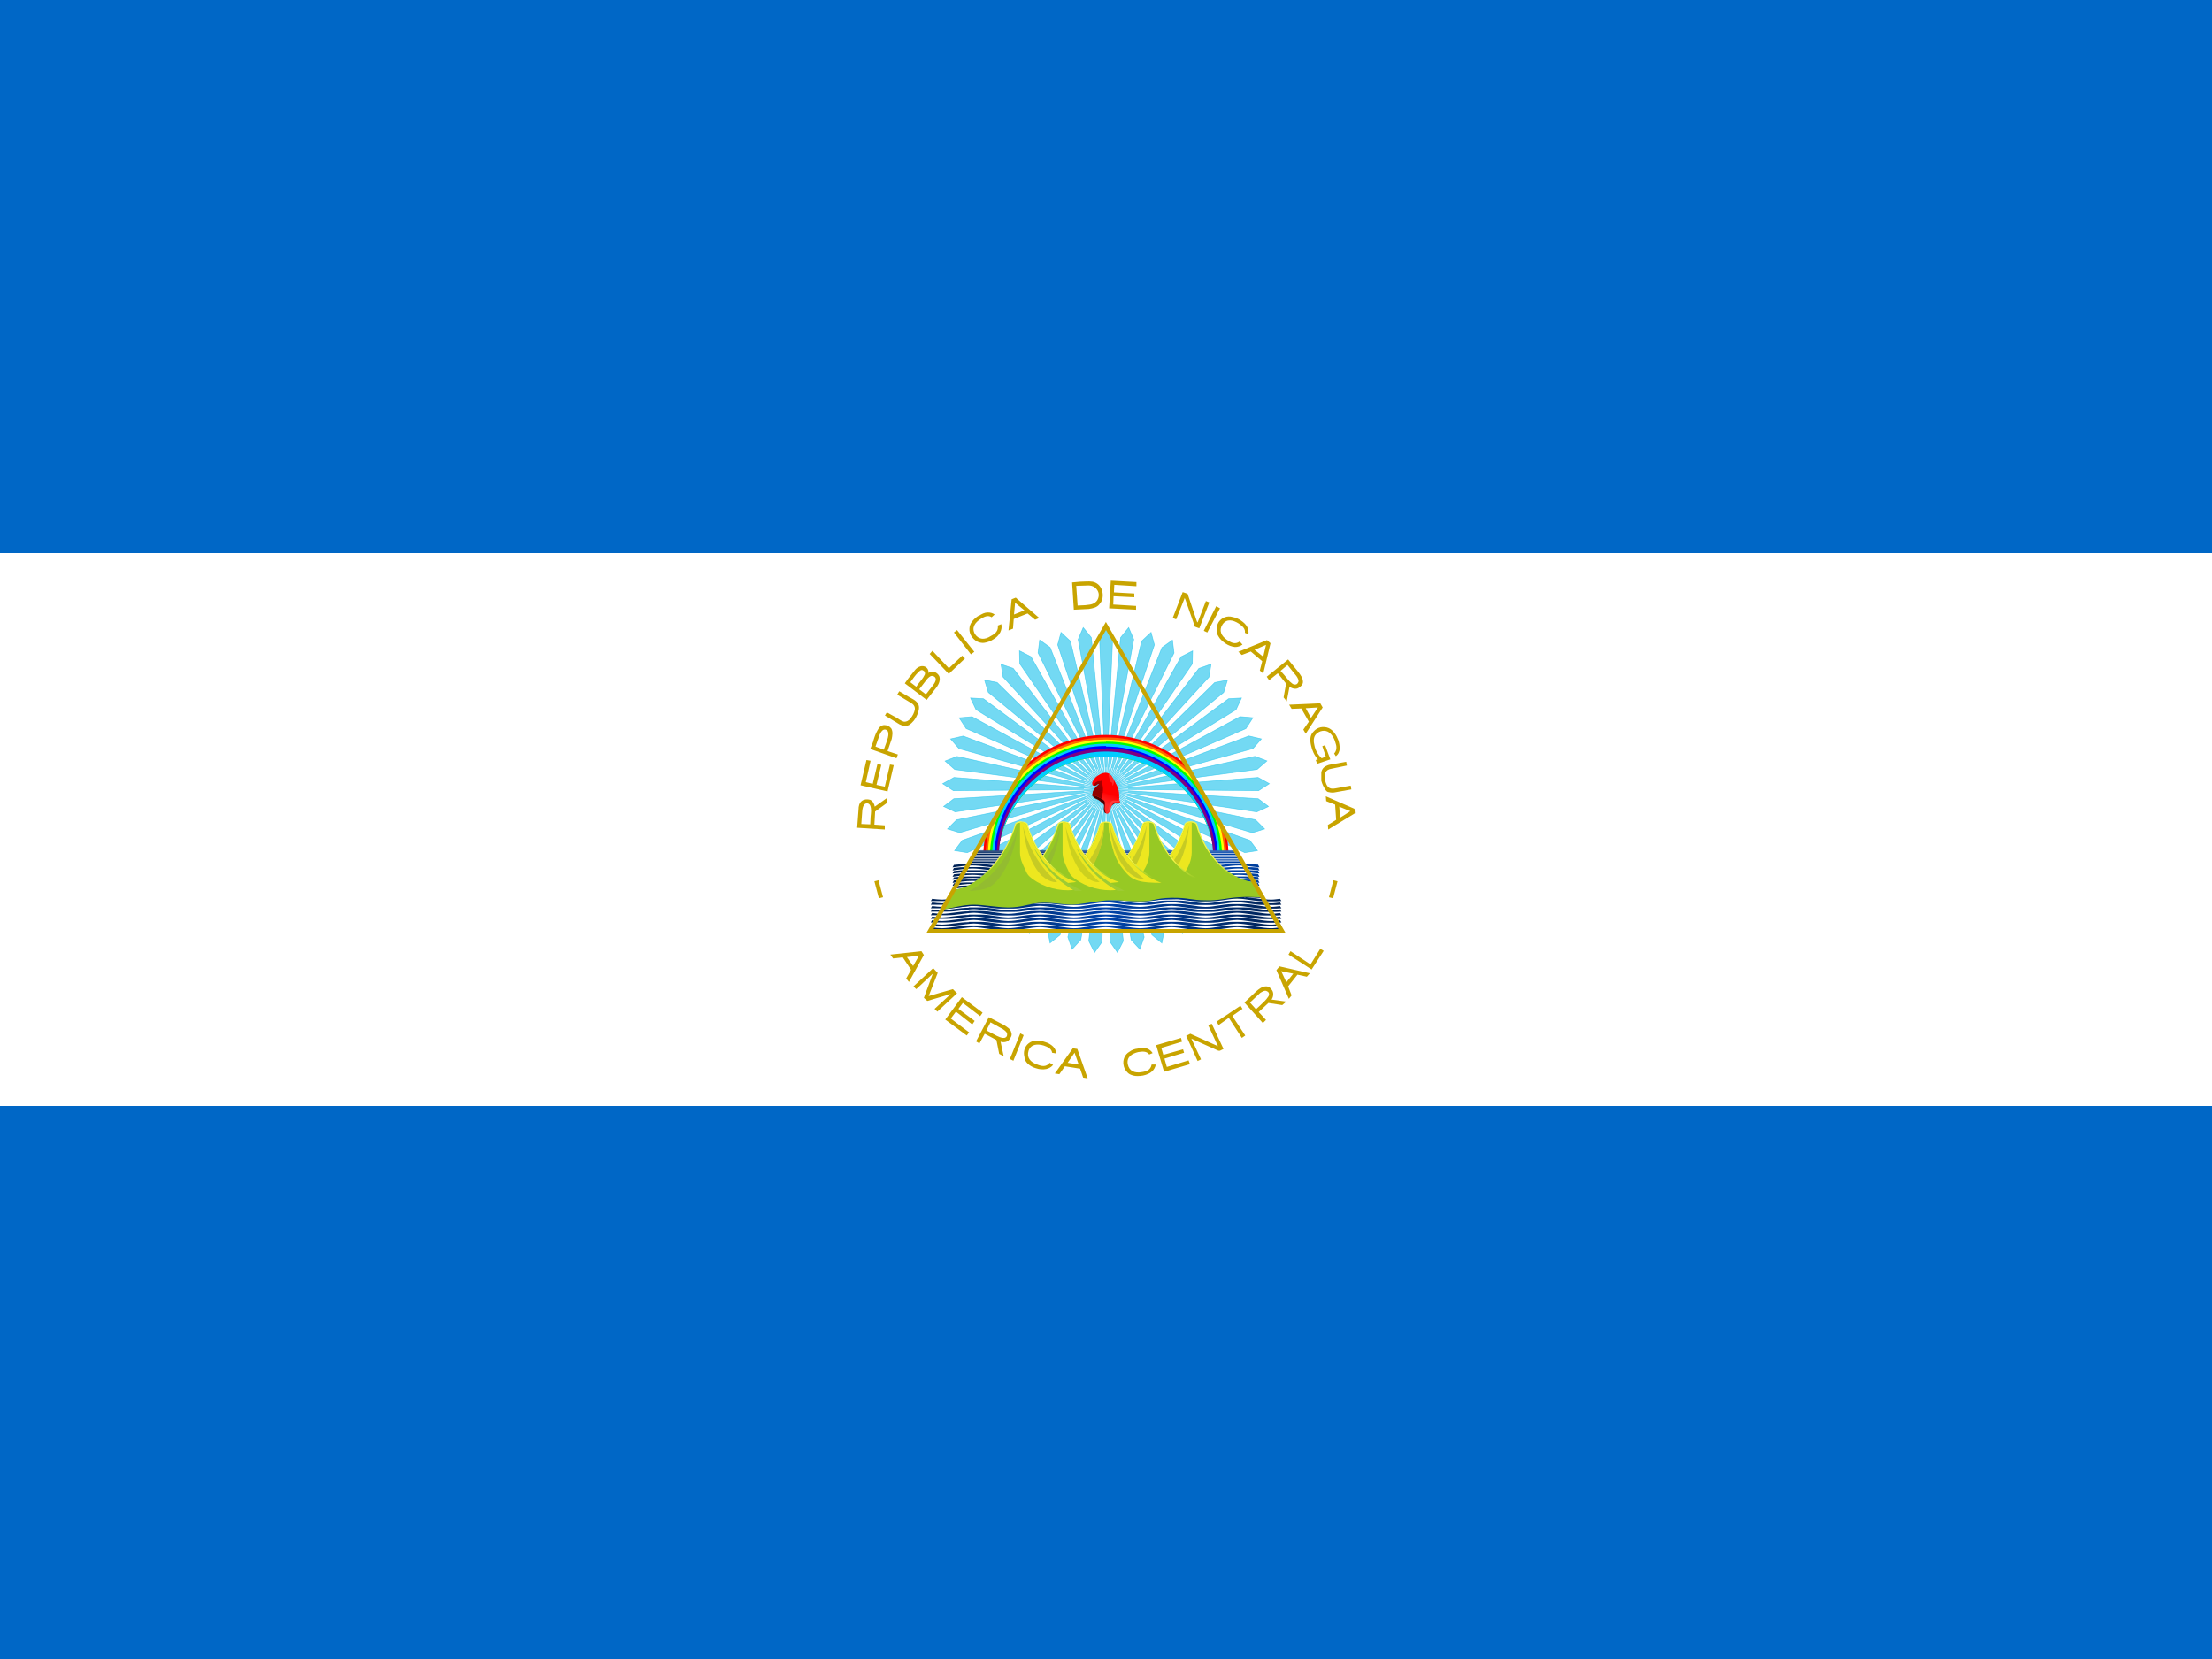 <svg width="24" height="18" viewBox="0 0 24 18" fill="none" xmlns="http://www.w3.org/2000/svg">
<rect x="0" y="0" width="24" height="18" fill="#333333" stroke="none"/>
<g id="nicaragua" clip-path="url(#clip0_3198_26541)">
<g id="Group">
<path id="Vector" d="M0 0H24V18H0V0Z" fill="#0067C6"/>
<path id="Vector_2" d="M0 6H24V12H0V6Z" fill="white"/>
<path id="Vector_3" d="M9.3 8.981L9.6 9V8.955L9.487 8.947L9.495 8.805L9.619 8.715L9.622 8.659L9.491 8.752C9.487 8.722 9.469 8.689 9.439 8.677C9.409 8.67 9.379 8.67 9.352 8.689C9.322 8.711 9.315 8.749 9.315 8.782L9.3 8.981ZM9.345 8.94L9.356 8.79C9.36 8.767 9.364 8.737 9.386 8.722C9.391 8.719 9.396 8.717 9.402 8.716C9.408 8.716 9.413 8.716 9.419 8.718C9.424 8.72 9.429 8.723 9.433 8.727C9.437 8.731 9.44 8.736 9.442 8.741C9.457 8.779 9.45 8.82 9.446 8.861L9.442 8.944L9.345 8.94ZM9.337 8.52L9.63 8.587L9.697 8.302C9.684 8.3 9.67 8.297 9.656 8.295L9.6 8.535L9.51 8.516L9.562 8.299L9.521 8.287L9.469 8.505L9.394 8.486L9.446 8.254L9.401 8.246L9.337 8.52ZM9.442 8.126L9.727 8.227L9.742 8.186L9.63 8.149L9.675 8.017C9.682 7.98 9.69 7.942 9.671 7.905C9.662 7.893 9.651 7.884 9.638 7.877C9.625 7.871 9.611 7.867 9.596 7.867C9.559 7.867 9.536 7.894 9.521 7.924C9.499 7.961 9.484 8.006 9.472 8.051L9.442 8.126ZM9.499 8.1L9.544 7.972C9.555 7.95 9.566 7.924 9.592 7.916C9.598 7.915 9.603 7.915 9.608 7.916C9.613 7.917 9.618 7.92 9.622 7.923C9.627 7.926 9.63 7.93 9.633 7.935C9.635 7.939 9.637 7.944 9.637 7.95C9.645 7.987 9.626 8.025 9.615 8.062L9.589 8.134L9.499 8.1ZM9.6 7.762L9.761 7.86C9.791 7.875 9.829 7.882 9.862 7.867C9.903 7.84 9.934 7.801 9.952 7.755C9.967 7.717 9.982 7.672 9.96 7.635C9.937 7.597 9.896 7.582 9.859 7.56L9.757 7.5L9.735 7.537L9.885 7.627C9.911 7.642 9.93 7.665 9.926 7.699C9.919 7.733 9.903 7.765 9.881 7.792C9.866 7.815 9.836 7.834 9.806 7.83C9.776 7.822 9.75 7.8 9.724 7.785L9.622 7.729L9.6 7.766V7.762ZM9.817 7.414L10.054 7.594L10.166 7.451C10.189 7.417 10.204 7.376 10.192 7.339C10.185 7.324 10.175 7.312 10.162 7.303C10.149 7.293 10.133 7.288 10.117 7.286C10.099 7.286 10.08 7.297 10.072 7.301C10.08 7.267 10.054 7.237 10.027 7.23C9.99 7.219 9.952 7.241 9.93 7.267L9.855 7.361L9.817 7.414ZM9.877 7.402C9.904 7.365 9.93 7.327 9.96 7.297C9.975 7.282 9.997 7.26 10.016 7.275C10.035 7.282 10.042 7.309 10.031 7.324C10.016 7.357 9.994 7.38 9.971 7.41L9.941 7.451L9.877 7.402ZM9.975 7.477L10.061 7.365C10.076 7.35 10.099 7.327 10.121 7.335C10.144 7.339 10.159 7.361 10.151 7.384C10.14 7.421 10.11 7.451 10.084 7.485L10.046 7.534L9.971 7.477H9.975ZM10.087 7.095L10.294 7.312L10.47 7.144L10.44 7.114L10.297 7.249H10.294L10.117 7.061L10.087 7.095ZM10.35 6.862L10.534 7.099L10.571 7.072L10.384 6.836L10.35 6.862ZM10.62 6.679C10.591 6.696 10.565 6.719 10.545 6.746C10.528 6.769 10.518 6.796 10.518 6.824C10.517 6.852 10.525 6.88 10.541 6.904C10.556 6.927 10.576 6.947 10.601 6.96C10.624 6.972 10.65 6.977 10.676 6.975C10.712 6.97 10.747 6.957 10.777 6.937C10.809 6.919 10.834 6.894 10.852 6.862C10.867 6.832 10.871 6.802 10.864 6.772L10.826 6.787C10.834 6.847 10.796 6.877 10.751 6.9C10.684 6.945 10.62 6.941 10.579 6.881C10.537 6.81 10.579 6.754 10.639 6.716C10.68 6.69 10.721 6.671 10.759 6.697L10.792 6.667C10.771 6.652 10.744 6.644 10.717 6.645C10.684 6.645 10.654 6.66 10.62 6.682V6.679ZM10.976 6.502L10.942 6.84L10.991 6.821L10.999 6.716L11.149 6.656L11.231 6.724L11.276 6.705L11.021 6.484L10.976 6.502ZM11.014 6.54L11.115 6.622L11.002 6.667L11.014 6.536V6.54ZM11.632 6.315L11.651 6.615L11.812 6.607C11.857 6.6 11.902 6.592 11.929 6.555C11.966 6.517 11.974 6.454 11.955 6.401C11.948 6.378 11.934 6.358 11.917 6.342C11.899 6.326 11.877 6.315 11.854 6.311C11.809 6.304 11.764 6.311 11.719 6.311L11.632 6.319V6.315ZM11.677 6.356L11.809 6.352C11.832 6.351 11.856 6.358 11.876 6.371C11.906 6.394 11.925 6.427 11.921 6.465C11.919 6.486 11.911 6.506 11.898 6.522C11.884 6.538 11.866 6.549 11.846 6.555C11.824 6.562 11.797 6.562 11.775 6.566L11.692 6.57L11.677 6.356ZM12.052 6.3L12.034 6.6L12.326 6.615V6.574L12.079 6.559L12.082 6.469L12.307 6.48V6.439L12.086 6.427L12.09 6.345L12.33 6.36V6.315L12.049 6.3H12.052ZM12.832 6.424L12.724 6.705L12.761 6.72L12.851 6.495V6.487L12.859 6.499L12.964 6.799L13.012 6.817L13.121 6.536L13.084 6.521L12.997 6.746L12.994 6.754L12.986 6.742L12.885 6.442L12.832 6.424ZM13.237 6.6L13.099 6.862L13.061 6.844L13.196 6.577L13.237 6.6ZM13.462 6.731C13.435 6.713 13.405 6.7 13.372 6.694C13.345 6.686 13.315 6.687 13.288 6.697C13.261 6.707 13.238 6.726 13.222 6.75C13.208 6.774 13.2 6.801 13.2 6.829C13.2 6.855 13.204 6.881 13.222 6.907C13.237 6.934 13.26 6.956 13.297 6.982C13.328 7.003 13.362 7.016 13.399 7.02C13.428 7.021 13.457 7.011 13.481 6.994L13.451 6.96C13.399 6.997 13.357 6.971 13.316 6.945C13.249 6.9 13.222 6.84 13.264 6.776C13.309 6.709 13.38 6.727 13.44 6.765C13.477 6.791 13.515 6.821 13.507 6.866L13.545 6.881C13.549 6.856 13.545 6.829 13.534 6.806C13.519 6.776 13.496 6.754 13.462 6.731ZM13.747 6.945L13.436 7.072L13.474 7.106L13.571 7.069L13.695 7.174L13.669 7.275L13.706 7.309L13.785 6.979L13.747 6.945ZM13.736 6.997L13.706 7.125L13.612 7.05L13.736 6.997ZM13.976 7.155L13.744 7.342L13.77 7.38L13.864 7.305L13.954 7.417L13.927 7.567L13.961 7.609L13.991 7.451C14.017 7.47 14.055 7.481 14.085 7.466C14.111 7.451 14.137 7.429 14.137 7.399C14.137 7.357 14.111 7.324 14.089 7.294L13.976 7.155ZM13.969 7.215L14.066 7.335C14.081 7.357 14.1 7.387 14.081 7.41C14.07 7.432 14.04 7.432 14.021 7.417C13.984 7.391 13.961 7.354 13.931 7.32L13.894 7.279L13.969 7.215ZM14.325 7.631L13.987 7.646L14.014 7.691L14.119 7.687L14.201 7.83L14.141 7.916L14.167 7.961L14.351 7.676L14.325 7.631ZM14.299 7.676L14.224 7.789L14.167 7.684L14.299 7.676ZM14.52 8.029C14.501 7.98 14.471 7.927 14.419 7.901C14.39 7.888 14.358 7.885 14.328 7.891C14.297 7.898 14.27 7.915 14.25 7.939C14.212 7.976 14.212 8.032 14.224 8.085C14.235 8.141 14.261 8.197 14.299 8.239L14.276 8.246L14.291 8.287L14.434 8.239L14.377 8.085L14.347 8.096L14.385 8.209L14.34 8.227C14.299 8.189 14.271 8.139 14.261 8.085C14.25 8.044 14.25 7.995 14.28 7.965C14.317 7.927 14.377 7.916 14.419 7.946C14.46 7.976 14.482 8.025 14.494 8.074C14.505 8.107 14.501 8.145 14.479 8.171C14.471 8.171 14.479 8.182 14.482 8.186L14.494 8.205C14.506 8.195 14.517 8.183 14.524 8.168C14.531 8.154 14.535 8.138 14.535 8.122C14.536 8.09 14.53 8.059 14.52 8.029ZM14.606 8.265L14.437 8.295C14.411 8.299 14.387 8.309 14.366 8.325C14.35 8.339 14.339 8.359 14.336 8.381V8.471C14.347 8.509 14.359 8.535 14.374 8.557C14.385 8.58 14.4 8.595 14.419 8.595C14.443 8.601 14.469 8.601 14.494 8.595L14.662 8.565L14.655 8.524L14.49 8.554C14.415 8.569 14.392 8.531 14.377 8.464C14.366 8.396 14.377 8.351 14.449 8.34L14.614 8.306L14.606 8.265ZM14.696 8.775L14.385 8.64L14.389 8.692L14.486 8.73L14.497 8.895L14.407 8.951L14.411 9L14.7 8.824L14.696 8.775ZM14.651 8.801L14.539 8.872L14.531 8.752L14.651 8.801ZM9.532 9.551L9.487 9.562L9.536 9.746L9.581 9.735L9.532 9.551ZM14.467 9.551L14.512 9.562L14.464 9.746L14.419 9.735L14.467 9.551ZM9.997 10.32L9.66 10.357L9.69 10.399L9.795 10.387L9.885 10.522L9.832 10.616L9.862 10.654L10.024 10.361L9.997 10.32ZM9.971 10.369L9.907 10.481L9.84 10.384L9.971 10.369ZM10.125 10.504L9.911 10.702L9.941 10.732L10.121 10.564L10.024 10.826L10.061 10.86L10.316 10.785L10.14 10.946L10.17 10.976L10.384 10.777L10.339 10.732L10.076 10.807L10.174 10.556L10.125 10.504ZM10.436 10.819L10.256 11.062L10.489 11.235L10.515 11.201L10.316 11.051L10.372 10.976L10.549 11.115L10.575 11.077L10.399 10.946L10.447 10.882L10.635 11.025L10.661 10.987L10.436 10.819ZM10.729 11.036L10.59 11.299L10.627 11.321L10.684 11.216L10.811 11.284L10.841 11.434L10.89 11.46L10.856 11.302C10.89 11.314 10.931 11.306 10.95 11.28C10.969 11.257 10.984 11.231 10.972 11.201C10.965 11.164 10.924 11.141 10.894 11.122L10.729 11.036ZM10.747 11.092L10.882 11.167C10.905 11.182 10.931 11.201 10.927 11.227C10.927 11.254 10.901 11.265 10.879 11.261C10.834 11.254 10.796 11.227 10.759 11.209L10.702 11.179L10.747 11.092ZM11.07 11.212L10.957 11.49L10.995 11.509L11.107 11.231L11.07 11.212ZM11.34 11.306C11.309 11.295 11.275 11.29 11.242 11.291C11.213 11.291 11.185 11.301 11.162 11.319C11.139 11.336 11.123 11.361 11.115 11.389C11.108 11.414 11.108 11.441 11.115 11.467C11.115 11.497 11.13 11.52 11.152 11.542C11.178 11.565 11.209 11.582 11.242 11.591C11.277 11.603 11.315 11.606 11.351 11.599C11.381 11.593 11.407 11.577 11.426 11.554L11.389 11.531C11.351 11.58 11.302 11.569 11.254 11.55C11.179 11.524 11.137 11.475 11.16 11.4C11.186 11.325 11.261 11.325 11.325 11.344C11.37 11.359 11.411 11.381 11.415 11.422L11.46 11.43C11.458 11.402 11.446 11.375 11.426 11.355C11.402 11.332 11.372 11.315 11.34 11.306ZM11.64 11.374L11.445 11.647L11.494 11.655L11.554 11.569L11.719 11.595L11.752 11.692L11.801 11.7L11.689 11.381L11.64 11.374ZM11.659 11.422L11.704 11.55L11.584 11.531L11.659 11.422ZM12.345 11.377C12.307 11.381 12.281 11.392 12.255 11.411C12.23 11.425 12.21 11.447 12.199 11.474C12.188 11.5 12.185 11.529 12.191 11.557C12.195 11.584 12.206 11.606 12.229 11.632C12.244 11.651 12.266 11.662 12.296 11.67C12.322 11.677 12.36 11.677 12.401 11.67C12.439 11.662 12.476 11.647 12.499 11.625C12.521 11.605 12.535 11.579 12.54 11.55H12.495C12.484 11.61 12.439 11.625 12.39 11.632C12.311 11.647 12.251 11.621 12.236 11.546C12.221 11.467 12.285 11.43 12.349 11.415C12.397 11.407 12.442 11.404 12.469 11.441L12.506 11.426C12.492 11.404 12.471 11.386 12.446 11.377C12.413 11.369 12.378 11.369 12.345 11.377ZM12.544 11.34L12.63 11.629L12.911 11.546L12.896 11.505L12.66 11.576L12.634 11.486L12.847 11.422L12.836 11.385L12.622 11.445L12.6 11.37L12.825 11.302L12.814 11.261L12.544 11.34ZM12.87 11.239L12.994 11.512L13.031 11.494L12.926 11.269L13.219 11.4H13.237L13.275 11.381L13.147 11.107L13.11 11.126L13.215 11.351L12.915 11.216L12.87 11.239ZM13.2 11.085L13.222 11.122L13.327 11.047H13.335L13.474 11.261L13.511 11.235L13.372 11.025V11.021L13.481 10.946L13.459 10.912L13.2 11.085ZM13.5 10.875L13.702 11.1L13.736 11.066L13.657 10.98L13.762 10.882L13.912 10.905L13.957 10.867L13.796 10.845C13.815 10.819 13.822 10.777 13.804 10.747C13.789 10.721 13.766 10.699 13.732 10.702C13.695 10.702 13.657 10.732 13.631 10.755L13.5 10.879V10.875ZM13.56 10.879L13.672 10.774C13.695 10.759 13.725 10.74 13.747 10.755C13.774 10.766 13.774 10.796 13.759 10.815C13.736 10.852 13.702 10.879 13.669 10.912L13.627 10.95L13.56 10.875V10.879ZM13.849 10.526L13.984 10.837L14.014 10.8L13.976 10.702L14.077 10.575L14.179 10.597L14.212 10.56L13.882 10.485L13.849 10.526ZM13.901 10.537L14.032 10.564L13.957 10.657L13.901 10.537ZM13.98 10.357L14.231 10.519L14.362 10.316L14.325 10.294L14.224 10.455L14.22 10.462H14.216L14.002 10.32L13.98 10.357Z" fill="#C8A400"/>
<g id="Group_2">
<path id="Vector_4" d="M12 6.792L11.055 8.427L10.593 9.228H13.407L12.966 8.466L12 6.792Z" fill="white"/>
<g id="e">
<g id="d">
<path id="Vector_5" opacity="0.6" d="M12.001 6.792L11.929 6.912L12.001 8.562L12.073 6.912L12.001 6.792Z" fill="#17C0EB" stroke="#17C0EB" stroke-width="0.007"/>
<path id="Vector_6" d="M12.001 8.325H11.998L12.001 8.415L12.004 8.325H12.001Z" fill="white"/>
</g>
<g id="d_2">
<path id="Vector_7" opacity="0.6" d="M13.686 8.017L13.55 7.985L12.003 8.564L13.594 8.122L13.686 8.017Z" fill="#17C0EB" stroke="#17C0EB" stroke-width="0.007"/>
<path id="Vector_8" d="M12.229 8.49L12.227 8.487L12.143 8.518L12.229 8.493L12.229 8.49Z" fill="white"/>
</g>
<g id="d_3">
<path id="Vector_9" opacity="0.6" d="M13.042 9.999L13.03 9.86L12.002 8.567L12.914 9.945L13.042 9.999Z" fill="#17C0EB" stroke="#17C0EB" stroke-width="0.007"/>
<path id="Vector_10" d="M12.141 8.759L12.144 8.757L12.088 8.686L12.139 8.76L12.141 8.759Z" fill="white"/>
</g>
<g id="d_4">
<path id="Vector_11" opacity="0.6" d="M10.958 10L11.087 9.945L11.999 8.568L10.971 9.86L10.958 10Z" fill="#17C0EB" stroke="#17C0EB" stroke-width="0.007"/>
<path id="Vector_12" d="M11.86 8.759L11.862 8.761L11.913 8.686L11.857 8.757L11.86 8.759Z" fill="white"/>
</g>
<g id="d_5">
<path id="Vector_13" opacity="0.6" d="M10.314 8.017L10.406 8.123L11.998 8.564L10.451 7.986L10.314 8.017Z" fill="#17C0EB" stroke="#17C0EB" stroke-width="0.007"/>
<path id="Vector_14" d="M11.772 8.491L11.771 8.494L11.858 8.519L11.773 8.488L11.772 8.491Z" fill="white"/>
</g>
</g>
<g id="e_2">
<g id="d_6">
<path id="Vector_15" opacity="0.6" d="M12.246 6.809L12.158 6.918L12 8.562L12.301 6.938L12.246 6.809Z" fill="#17C0EB" stroke="#17C0EB" stroke-width="0.007"/>
<path id="Vector_16" d="M12.033 8.327L12.03 8.326L12.021 8.416L12.036 8.327L12.033 8.327Z" fill="white"/>
</g>
<g id="d_7">
<path id="Vector_17" opacity="0.6" d="M13.746 8.256L13.615 8.206L12.003 8.564L13.64 8.348L13.746 8.256Z" fill="#17C0EB" stroke="#17C0EB" stroke-width="0.007"/>
<path id="Vector_18" d="M12.236 8.522L12.235 8.52L12.147 8.538L12.236 8.525L12.236 8.522Z" fill="white"/>
</g>
<g id="d_8">
<path id="Vector_19" opacity="0.6" d="M12.832 10.13L12.839 9.991L12.001 8.568L12.712 10.058L12.832 10.13Z" fill="#17C0EB" stroke="#17C0EB" stroke-width="0.007"/>
<path id="Vector_20" d="M12.113 8.777L12.115 8.775L12.07 8.697L12.11 8.778L12.113 8.777Z" fill="white"/>
</g>
<g id="d_9">
<path id="Vector_21" opacity="0.6" d="M10.768 9.841L10.904 9.804L11.998 8.567L10.8 9.704L10.768 9.841Z" fill="#17C0EB" stroke="#17C0EB" stroke-width="0.007"/>
<path id="Vector_22" d="M11.834 8.738L11.836 8.74L11.896 8.673L11.832 8.736L11.834 8.738Z" fill="white"/>
</g>
<g id="d_10">
<path id="Vector_23" opacity="0.6" d="M10.407 7.788L10.483 7.905L11.997 8.564L10.546 7.776L10.407 7.788Z" fill="#17C0EB" stroke="#17C0EB" stroke-width="0.007"/>
<path id="Vector_24" d="M11.784 8.46L11.783 8.463L11.865 8.5L11.786 8.457L11.784 8.46Z" fill="white"/>
</g>
</g>
<g id="e_3">
<g id="d_11">
<path id="Vector_25" opacity="0.6" d="M12.489 6.861L12.387 6.956L12.001 8.562L12.525 6.996L12.489 6.861Z" fill="#17C0EB" stroke="#17C0EB" stroke-width="0.007"/>
<path id="Vector_26" d="M12.066 8.334L12.063 8.333L12.042 8.42L12.069 8.335L12.066 8.334Z" fill="white"/>
</g>
<g id="d_12">
<path id="Vector_27" opacity="0.6" d="M13.772 8.503L13.65 8.435L12.003 8.564L13.655 8.579L13.772 8.503Z" fill="#17C0EB" stroke="#17C0EB" stroke-width="0.007"/>
<path id="Vector_28" d="M12.24 8.556L12.24 8.553L12.15 8.559L12.24 8.559L12.24 8.556Z" fill="white"/>
</g>
<g id="d_13">
<path id="Vector_29" opacity="0.6" d="M12.606 10.231L12.633 10.093L12.001 8.567L12.498 10.143L12.606 10.231Z" fill="#17C0EB" stroke="#17C0EB" stroke-width="0.007"/>
<path id="Vector_30" d="M12.082 8.79L12.085 8.789L12.051 8.706L12.079 8.791L12.082 8.79Z" fill="white"/>
</g>
<g id="d_14">
<path id="Vector_31" opacity="0.6" d="M10.603 9.656L10.742 9.639L11.998 8.566L10.653 9.526L10.603 9.656Z" fill="#17C0EB" stroke="#17C0EB" stroke-width="0.007"/>
<path id="Vector_32" d="M11.811 8.712L11.812 8.715L11.882 8.657L11.809 8.71L11.811 8.712Z" fill="white"/>
</g>
<g id="d_15">
<path id="Vector_33" opacity="0.6" d="M10.53 7.573L10.59 7.7L11.998 8.563L10.67 7.581L10.53 7.573Z" fill="#17C0EB" stroke="#17C0EB" stroke-width="0.007"/>
<path id="Vector_34" d="M11.802 8.43L11.8 8.433L11.876 8.48L11.803 8.428L11.802 8.43Z" fill="white"/>
</g>
</g>
<g id="e_4">
<g id="d_16">
<path id="Vector_35" opacity="0.6" d="M12.721 6.945L12.607 7.026L12.001 8.562L12.738 7.084L12.721 6.945Z" fill="#17C0EB" stroke="#17C0EB" stroke-width="0.007"/>
<path id="Vector_36" d="M12.098 8.346L12.095 8.345L12.061 8.428L12.1 8.347L12.098 8.346Z" fill="white"/>
</g>
<g id="d_17">
<path id="Vector_37" opacity="0.6" d="M13.763 8.75L13.651 8.666L12.003 8.565L13.636 8.809L13.763 8.75Z" fill="#17C0EB" stroke="#17C0EB" stroke-width="0.007"/>
<path id="Vector_38" d="M12.238 8.59L12.238 8.587L12.149 8.58L12.238 8.593L12.238 8.59Z" fill="white"/>
</g>
<g id="d_18">
<path id="Vector_39" opacity="0.6" d="M12.368 10.299L12.414 10.167L12 8.568L12.273 10.197L12.368 10.299Z" fill="#17C0EB" stroke="#17C0EB" stroke-width="0.007"/>
<path id="Vector_40" d="M12.049 8.799L12.052 8.799L12.03 8.711L12.046 8.8L12.049 8.799Z" fill="white"/>
</g>
<g id="d_19">
<path id="Vector_41" opacity="0.6" d="M10.464 9.451L10.604 9.454L11.997 8.566L10.532 9.329L10.464 9.451Z" fill="#17C0EB" stroke="#17C0EB" stroke-width="0.007"/>
<path id="Vector_42" d="M11.791 8.685L11.793 8.688L11.869 8.64L11.79 8.682L11.791 8.685Z" fill="white"/>
</g>
<g id="d_20">
<path id="Vector_43" opacity="0.6" d="M10.682 7.378L10.723 7.512L11.997 8.562L10.819 7.405L10.682 7.378Z" fill="#17C0EB" stroke="#17C0EB" stroke-width="0.007"/>
<path id="Vector_44" d="M11.821 8.404L11.819 8.406L11.888 8.464L11.823 8.402L11.821 8.404Z" fill="white"/>
</g>
</g>
<g id="e_5">
<g id="d_21">
<path id="Vector_45" opacity="0.6" d="M12.94 7.062L12.815 7.125L12.002 8.563L12.937 7.202L12.94 7.062Z" fill="#17C0EB" stroke="#17C0EB" stroke-width="0.007"/>
<path id="Vector_46" d="M12.127 8.362L12.125 8.36L12.08 8.438L12.13 8.364L12.127 8.362Z" fill="white"/>
</g>
<g id="d_22">
<path id="Vector_47" opacity="0.6" d="M13.721 8.994L13.622 8.895L12.003 8.565L13.587 9.035L13.721 8.994Z" fill="#17C0EB" stroke="#17C0EB" stroke-width="0.007"/>
<path id="Vector_48" d="M12.234 8.623L12.234 8.62L12.146 8.601L12.233 8.626L12.234 8.623Z" fill="white"/>
</g>
<g id="d_23">
<path id="Vector_49" opacity="0.6" d="M12.124 10.334L12.188 10.209L12.001 8.568L12.044 10.219L12.124 10.334Z" fill="#17C0EB" stroke="#17C0EB" stroke-width="0.007"/>
<path id="Vector_50" d="M12.018 8.805L12.021 8.805L12.011 8.715L12.014 8.805L12.018 8.805Z" fill="white"/>
</g>
<g id="d_24">
<path id="Vector_51" opacity="0.6" d="M10.357 9.229L10.495 9.251L11.998 8.566L10.441 9.117L10.357 9.229Z" fill="#17C0EB" stroke="#17C0EB" stroke-width="0.007"/>
<path id="Vector_52" d="M11.778 8.654L11.779 8.657L11.862 8.621L11.777 8.652L11.778 8.654Z" fill="white"/>
</g>
<g id="d_25">
<path id="Vector_53" opacity="0.6" d="M10.861 7.207L10.883 7.345L11.999 8.563L10.993 7.252L10.861 7.207Z" fill="#17C0EB" stroke="#17C0EB" stroke-width="0.007"/>
<path id="Vector_54" d="M11.846 8.381L11.844 8.383L11.904 8.45L11.848 8.379L11.846 8.381Z" fill="white"/>
</g>
</g>
<g id="e_6">
<g id="d_26">
<path id="Vector_55" opacity="0.6" d="M13.14 7.206L13.008 7.252L12.002 8.562L13.118 7.345L13.14 7.206Z" fill="#17C0EB" stroke="#17C0EB" stroke-width="0.007"/>
<path id="Vector_56" d="M12.155 8.381L12.152 8.379L12.097 8.45L12.157 8.383L12.155 8.381Z" fill="white"/>
</g>
<g id="d_27">
<path id="Vector_57" opacity="0.6" d="M13.644 9.229L13.56 9.117L12.003 8.566L13.506 9.251L13.644 9.229Z" fill="#17C0EB" stroke="#17C0EB" stroke-width="0.007"/>
<path id="Vector_58" d="M12.223 8.655L12.224 8.652L12.139 8.621L12.221 8.658L12.223 8.655Z" fill="white"/>
</g>
<g id="d_28">
<path id="Vector_59" opacity="0.6" d="M11.876 10.334L11.957 10.219L12 8.568L11.813 10.209L11.876 10.334Z" fill="#17C0EB" stroke="#17C0EB" stroke-width="0.007"/>
<path id="Vector_60" d="M11.983 8.804L11.986 8.805L11.99 8.715L11.98 8.804L11.983 8.804Z" fill="white"/>
</g>
<g id="d_29">
<path id="Vector_61" opacity="0.6" d="M10.28 8.994L10.413 9.034L11.997 8.565L10.379 8.895L10.28 8.994Z" fill="#17C0EB" stroke="#17C0EB" stroke-width="0.007"/>
<path id="Vector_62" d="M11.767 8.623L11.768 8.626L11.854 8.601L11.766 8.62L11.767 8.623Z" fill="white"/>
</g>
<g id="d_30">
<path id="Vector_63" opacity="0.6" d="M11.061 7.061L11.064 7.201L11.999 8.562L11.186 7.125L11.061 7.061Z" fill="#17C0EB" stroke="#17C0EB" stroke-width="0.007"/>
<path id="Vector_64" d="M11.874 8.362L11.871 8.363L11.921 8.438L11.876 8.36L11.874 8.362Z" fill="white"/>
</g>
</g>
<g id="e_7">
<g id="d_31">
<path id="Vector_65" opacity="0.6" d="M13.318 7.378L13.18 7.405L12.002 8.562L13.277 7.512L13.318 7.378Z" fill="#17C0EB" stroke="#17C0EB" stroke-width="0.007"/>
<path id="Vector_66" d="M12.179 8.404L12.177 8.401L12.112 8.464L12.181 8.406L12.179 8.404Z" fill="white"/>
</g>
<g id="d_32">
<path id="Vector_67" opacity="0.6" d="M13.536 9.451L13.468 9.329L12.003 8.566L13.396 9.453L13.536 9.451Z" fill="#17C0EB" stroke="#17C0EB" stroke-width="0.007"/>
<path id="Vector_68" d="M12.209 8.684L12.21 8.682L12.13 8.639L12.207 8.687L12.209 8.684Z" fill="white"/>
</g>
<g id="d_33">
<path id="Vector_69" opacity="0.6" d="M11.632 10.299L11.727 10.196L12 8.567L11.586 10.166L11.632 10.299Z" fill="#17C0EB" stroke="#17C0EB" stroke-width="0.007"/>
<path id="Vector_70" d="M11.95 8.799L11.953 8.8L11.969 8.711L11.947 8.799L11.95 8.799Z" fill="white"/>
</g>
<g id="d_34">
<path id="Vector_71" opacity="0.6" d="M10.238 8.75L10.364 8.809L11.998 8.565L10.349 8.666L10.238 8.75Z" fill="#17C0EB" stroke="#17C0EB" stroke-width="0.007"/>
<path id="Vector_72" d="M11.762 8.59L11.763 8.593L11.852 8.58L11.762 8.587L11.762 8.59Z" fill="white"/>
</g>
<g id="d_35">
<path id="Vector_73" opacity="0.6" d="M11.28 6.944L11.263 7.083L12 8.561L11.394 7.025L11.28 6.944Z" fill="#17C0EB" stroke="#17C0EB" stroke-width="0.007"/>
<path id="Vector_74" d="M11.903 8.344L11.9 8.346L11.94 8.427L11.906 8.343L11.903 8.344Z" fill="white"/>
</g>
</g>
<g id="e_8">
<g id="d_36">
<path id="Vector_75" opacity="0.6" d="M13.47 7.573L13.33 7.581L12.003 8.563L13.411 7.7L13.47 7.573Z" fill="#17C0EB" stroke="#17C0EB" stroke-width="0.007"/>
<path id="Vector_76" d="M12.199 8.43L12.197 8.428L12.124 8.481L12.201 8.433L12.199 8.43Z" fill="white"/>
</g>
<g id="d_37">
<path id="Vector_77" opacity="0.6" d="M13.397 9.656L13.347 9.526L12.002 8.567L13.258 9.639L13.397 9.656Z" fill="#17C0EB" stroke="#17C0EB" stroke-width="0.007"/>
<path id="Vector_78" d="M12.189 8.712L12.19 8.71L12.118 8.657L12.187 8.715L12.189 8.712Z" fill="white"/>
</g>
<g id="d_38">
<path id="Vector_79" opacity="0.6" d="M11.393 10.231L11.502 10.143L11.999 8.568L11.367 10.094L11.393 10.231Z" fill="#17C0EB" stroke="#17C0EB" stroke-width="0.007"/>
<path id="Vector_80" d="M11.918 8.791L11.921 8.792L11.949 8.706L11.915 8.79L11.918 8.791Z" fill="white"/>
</g>
<g id="d_39">
<path id="Vector_81" opacity="0.6" d="M10.228 8.503L10.345 8.579L11.997 8.565L10.351 8.435L10.228 8.503Z" fill="#17C0EB" stroke="#17C0EB" stroke-width="0.007"/>
<path id="Vector_82" d="M11.76 8.557L11.76 8.56L11.85 8.56L11.76 8.554L11.76 8.557Z" fill="white"/>
</g>
<g id="d_40">
<path id="Vector_83" opacity="0.6" d="M11.512 6.861L11.476 6.996L11.999 8.562L11.614 6.957L11.512 6.861Z" fill="#17C0EB" stroke="#17C0EB" stroke-width="0.007"/>
<path id="Vector_84" d="M11.934 8.335L11.932 8.336L11.959 8.422L11.937 8.334L11.934 8.335Z" fill="white"/>
</g>
</g>
<g id="e_9">
<g id="d_41">
<path id="Vector_85" opacity="0.6" d="M13.594 7.787L13.455 7.775L12.003 8.563L13.518 7.905L13.594 7.787Z" fill="#17C0EB" stroke="#17C0EB" stroke-width="0.007"/>
<path id="Vector_86" d="M12.216 8.46L12.215 8.457L12.135 8.499L12.217 8.462L12.216 8.46Z" fill="white"/>
</g>
<g id="d_42">
<path id="Vector_87" opacity="0.6" d="M13.231 9.84L13.2 9.704L12.002 8.567L13.096 9.804L13.231 9.84Z" fill="#17C0EB" stroke="#17C0EB" stroke-width="0.007"/>
<path id="Vector_88" d="M12.167 8.737L12.169 8.735L12.104 8.673L12.165 8.74L12.167 8.737Z" fill="white"/>
</g>
<g id="d_43">
<path id="Vector_89" opacity="0.6" d="M11.168 10.13L11.288 10.058L11.999 8.567L11.161 9.991L11.168 10.13Z" fill="#17C0EB" stroke="#17C0EB" stroke-width="0.007"/>
<path id="Vector_90" d="M11.888 8.777L11.891 8.778L11.93 8.697L11.885 8.775L11.888 8.777Z" fill="white"/>
</g>
<g id="d_44">
<path id="Vector_91" opacity="0.6" d="M10.254 8.257L10.359 8.349L11.997 8.565L10.384 8.207L10.254 8.257Z" fill="#17C0EB" stroke="#17C0EB" stroke-width="0.007"/>
<path id="Vector_92" d="M11.763 8.523L11.763 8.526L11.852 8.539L11.764 8.52L11.763 8.523Z" fill="white"/>
</g>
<g id="d_45">
<path id="Vector_93" opacity="0.6" d="M11.753 6.809L11.698 6.938L11.999 8.562L11.841 6.918L11.753 6.809Z" fill="#17C0EB" stroke="#17C0EB" stroke-width="0.007"/>
<path id="Vector_94" d="M11.966 8.328L11.963 8.328L11.978 8.417L11.969 8.327L11.966 8.328Z" fill="white"/>
</g>
</g>
<path id="Vector_95" d="M12 7.974C11.68 7.973 11.371 8.088 11.13 8.298L10.692 9.06C10.676 9.142 10.668 9.225 10.668 9.309H10.818C10.833 9.006 10.964 8.72 11.184 8.512C11.404 8.303 11.695 8.186 11.998 8.186C12.302 8.186 12.593 8.303 12.813 8.512C13.033 8.72 13.164 9.006 13.179 9.309H13.329C13.33 9.225 13.323 9.142 13.308 9.06L12.87 8.298C12.628 8.089 12.319 7.974 12 7.974Z" fill="#FF0000"/>
<path id="Vector_96" d="M12 8.001C11.661 8 11.335 8.132 11.091 8.367L10.731 8.994C10.706 9.096 10.693 9.201 10.692 9.306H10.821C10.843 9.008 10.976 8.729 11.195 8.525C11.414 8.321 11.701 8.208 12 8.208C12.299 8.208 12.587 8.321 12.806 8.525C13.025 8.729 13.158 9.008 13.179 9.306H13.308C13.308 9.2 13.295 9.094 13.269 8.991L12.909 8.367C12.665 8.132 12.339 8 12 8.001Z" fill="#FF6600"/>
<path id="Vector_97" d="M12 8.024C11.819 8.024 11.639 8.062 11.474 8.136C11.308 8.21 11.16 8.318 11.04 8.453L10.779 8.903C10.737 9.034 10.717 9.171 10.719 9.308H10.818C10.833 9.006 10.964 8.72 11.184 8.511C11.404 8.302 11.695 8.186 11.998 8.186C12.302 8.186 12.593 8.302 12.813 8.511C13.033 8.72 13.164 9.006 13.179 9.308H13.284C13.284 9.167 13.26 9.032 13.221 8.906L12.957 8.453C12.837 8.318 12.689 8.21 12.524 8.136C12.359 8.062 12.181 8.024 12 8.024Z" fill="#FFFF00"/>
<path id="Vector_98" d="M12 8.049C11.793 8.049 11.59 8.1 11.407 8.197C11.224 8.294 11.069 8.435 10.953 8.607L10.869 8.754C10.784 8.927 10.74 9.116 10.74 9.309H10.821C10.842 9.011 10.976 8.732 11.195 8.528C11.414 8.324 11.701 8.211 12 8.211C12.299 8.211 12.587 8.324 12.806 8.528C13.024 8.732 13.158 9.011 13.179 9.309H13.26C13.26 9.116 13.216 8.927 13.131 8.754L13.047 8.604C12.932 8.432 12.776 8.291 12.594 8.194C12.411 8.097 12.207 8.046 12 8.046V8.049Z" fill="#00FF00"/>
<path id="Vector_99" d="M12 8.069C11.837 8.069 11.676 8.101 11.526 8.164C11.376 8.226 11.239 8.317 11.125 8.432C11.01 8.547 10.919 8.684 10.857 8.834C10.795 8.985 10.763 9.146 10.764 9.308H10.821C10.842 9.01 10.975 8.731 11.194 8.527C11.413 8.324 11.701 8.21 12 8.21C12.299 8.21 12.586 8.324 12.805 8.527C13.024 8.731 13.157 9.01 13.179 9.308H13.236C13.236 9.146 13.204 8.985 13.143 8.834C13.081 8.684 12.989 8.547 12.875 8.432C12.76 8.317 12.623 8.226 12.473 8.164C12.323 8.101 12.162 8.069 12 8.069Z" fill="#00CCFF"/>
<path id="Vector_100" d="M12 8.094C11.679 8.094 11.37 8.221 11.143 8.449C10.916 8.676 10.788 8.984 10.788 9.306H10.83C10.83 8.995 10.953 8.698 11.173 8.478C11.392 8.259 11.69 8.136 12 8.136C12.31 8.136 12.608 8.259 12.827 8.478C13.047 8.698 13.17 8.995 13.17 9.306H13.212C13.21 8.985 13.082 8.679 12.855 8.453C12.628 8.227 12.32 8.1 12 8.1V8.094Z" fill="#0000FF"/>
<path id="Vector_101" d="M12 8.121C11.842 8.121 11.686 8.153 11.54 8.214C11.395 8.275 11.263 8.364 11.152 8.477C11.042 8.589 10.954 8.723 10.896 8.869C10.838 9.016 10.809 9.172 10.812 9.33H10.836V9.306C10.839 8.997 10.965 8.703 11.185 8.487C11.406 8.271 11.703 8.151 12.012 8.154C12.32 8.157 12.615 8.283 12.831 8.504C13.047 8.724 13.167 9.021 13.164 9.33H13.188V9.306C13.188 9.15 13.157 8.996 13.097 8.852C13.038 8.707 12.95 8.576 12.84 8.466C12.729 8.356 12.598 8.268 12.454 8.209C12.31 8.149 12.156 8.118 12 8.118V8.121Z" fill="#800080"/>
<path id="Vector_102" d="M12.012 8.643C11.991 8.643 11.976 8.628 11.958 8.625C11.949 8.633 11.943 8.643 11.939 8.654C11.935 8.665 11.935 8.677 11.937 8.688C11.946 8.691 11.946 8.7 11.964 8.715C11.982 8.73 11.979 8.736 11.976 8.775C11.976 8.787 11.979 8.82 11.994 8.823C12.009 8.826 12.024 8.814 12.027 8.787C12.03 8.766 12.039 8.751 12.048 8.739C12.057 8.682 12.042 8.661 12.012 8.643Z" fill="#510000"/>
<path id="Vector_103" d="M11.916 8.505C11.898 8.505 11.868 8.535 11.856 8.52C11.85 8.511 11.847 8.493 11.856 8.478C11.87 8.448 11.893 8.423 11.922 8.409C11.991 8.367 12.039 8.379 12.072 8.439C12.105 8.493 12.138 8.553 12.141 8.601C12.141 8.616 12.15 8.643 12.135 8.658C12.096 8.7 11.997 8.613 11.94 8.628C11.922 8.631 11.898 8.646 11.88 8.634C11.868 8.625 11.88 8.604 11.889 8.595C11.907 8.58 11.934 8.523 11.931 8.499C11.931 8.487 11.931 8.505 11.916 8.505Z" fill="#FF0000"/>
<path id="Vector_104" d="M11.91 8.478C11.874 8.49 11.88 8.508 11.862 8.523C11.868 8.526 11.886 8.532 11.904 8.514C11.91 8.508 11.919 8.505 11.925 8.505L11.904 8.526C11.886 8.541 11.871 8.559 11.862 8.58C11.853 8.604 11.85 8.631 11.853 8.634C11.853 8.634 11.865 8.658 11.898 8.67C11.958 8.694 11.97 8.745 12.033 8.745C12.081 8.745 12.075 8.712 12.114 8.718C12.144 8.724 12.165 8.697 12.132 8.682C12.078 8.672 12.023 8.672 11.97 8.682C11.958 8.562 11.97 8.604 11.967 8.55C11.964 8.499 11.946 8.496 11.967 8.451C11.952 8.481 11.931 8.475 11.907 8.475L11.91 8.478Z" fill="url(#paint0_linear_3198_26541)"/>
<path id="Vector_105" d="M12.03 8.394L12.027 8.412L12.036 8.442L12.042 8.472C12.042 8.481 12.054 8.484 12.063 8.49C12.075 8.499 12.063 8.52 12.072 8.523C12.078 8.523 12.087 8.493 12.087 8.487V8.466C12.083 8.456 12.078 8.447 12.072 8.439C12.07 8.435 12.069 8.432 12.066 8.43C12.06 8.419 12.052 8.41 12.042 8.403C12.039 8.4 12.036 8.398 12.033 8.397L12.027 8.394H12.03Z" fill="#FF2A2A"/>
<path id="Vector_106" d="M12.039 8.622L11.979 8.601C11.94 8.589 11.901 8.565 11.874 8.577C11.865 8.58 11.865 8.589 11.862 8.604C11.862 8.619 11.847 8.643 11.862 8.634C11.88 8.622 11.934 8.658 11.952 8.667C11.961 8.673 11.982 8.685 11.985 8.697C11.991 8.715 11.985 8.751 11.985 8.769C11.985 8.784 11.991 8.823 12.006 8.829C12.024 8.832 12.039 8.817 12.045 8.79C12.054 8.763 12.057 8.748 12.069 8.733C12.081 8.718 12.093 8.709 12.108 8.706C12.126 8.706 12.15 8.721 12.15 8.7C12.15 8.688 12.138 8.676 12.144 8.658C12.147 8.643 12.132 8.646 12.117 8.64L12.036 8.622H12.039Z" fill="url(#paint1_linear_3198_26541)"/>
<path id="Vector_107" d="M11.953 8.667C11.941 8.661 11.884 8.622 11.863 8.637C11.854 8.637 11.851 8.637 11.851 8.628L11.857 8.601C11.857 8.592 11.863 8.577 11.872 8.571C11.893 8.553 11.941 8.586 11.965 8.595L11.953 8.667Z" fill="#910000"/>
<path id="Vector_108" d="M12.054 8.742C12.081 8.694 12.099 8.7 12.132 8.7C12.144 8.7 12.147 8.691 12.144 8.679C12.135 8.697 12.093 8.679 12.069 8.688C12.024 8.709 12.033 8.799 12.009 8.808C12.033 8.829 12.042 8.757 12.054 8.742Z" fill="#FF3A3A"/>
<g id="Group_3">
<path id="Vector_109" d="M10.593 9.228L10.293 9.747H13.71L13.41 9.231H10.596L10.593 9.228Z" fill="white"/>
<g id="n">
<path id="k" d="M10.491 9.642C10.444 9.642 10.397 9.645 10.35 9.651L10.335 9.678C10.407 9.669 10.476 9.657 10.551 9.657C10.647 9.657 10.737 9.681 10.842 9.681H10.98C11.085 9.681 11.172 9.657 11.271 9.657C11.37 9.657 11.46 9.681 11.565 9.681H11.703C11.808 9.681 11.895 9.657 11.994 9.657C12.093 9.657 12.183 9.681 12.288 9.681H12.423C12.528 9.681 12.618 9.657 12.717 9.657C12.816 9.657 12.906 9.681 13.011 9.681H13.146C13.251 9.681 13.341 9.657 13.44 9.657C13.518 9.657 13.59 9.672 13.665 9.678L13.65 9.648C13.606 9.643 13.562 9.641 13.518 9.642H13.383C13.278 9.642 13.188 9.663 13.089 9.666C12.99 9.666 12.9 9.642 12.795 9.642H12.66C12.555 9.642 12.465 9.663 12.366 9.666C12.267 9.666 12.177 9.642 12.072 9.642H11.94C11.835 9.642 11.745 9.663 11.646 9.666C11.547 9.666 11.457 9.642 11.352 9.642H11.217C11.112 9.642 11.022 9.663 10.923 9.666C10.824 9.666 10.737 9.642 10.632 9.642H10.494H10.491Z" fill="url(#paint2_linear_3198_26541)"/>
<path id="k_2" d="M10.491 9.608C10.444 9.608 10.397 9.611 10.35 9.617L10.335 9.644C10.407 9.635 10.476 9.623 10.551 9.623C10.647 9.623 10.737 9.647 10.842 9.647H10.98C11.085 9.647 11.172 9.623 11.271 9.623C11.37 9.623 11.46 9.647 11.565 9.647H11.703C11.808 9.647 11.895 9.623 11.994 9.623C12.093 9.623 12.183 9.647 12.288 9.647H12.423C12.528 9.647 12.618 9.623 12.717 9.623C12.816 9.623 12.906 9.647 13.011 9.647H13.146C13.251 9.647 13.341 9.623 13.44 9.623C13.518 9.623 13.59 9.638 13.665 9.644L13.65 9.614C13.606 9.61 13.562 9.608 13.518 9.608H13.383C13.278 9.608 13.188 9.629 13.089 9.632C12.99 9.632 12.9 9.608 12.795 9.608H12.66C12.555 9.608 12.465 9.629 12.366 9.632C12.267 9.632 12.177 9.608 12.072 9.608H11.94C11.835 9.608 11.745 9.629 11.646 9.632C11.547 9.632 11.457 9.608 11.352 9.608H11.217C11.112 9.608 11.022 9.629 10.923 9.632C10.824 9.632 10.737 9.608 10.632 9.608H10.494H10.491Z" fill="url(#paint3_linear_3198_26541)"/>
<path id="k_3" d="M10.491 9.575C10.444 9.575 10.397 9.578 10.35 9.584L10.335 9.611C10.407 9.602 10.476 9.59 10.551 9.59C10.647 9.59 10.737 9.614 10.842 9.614H10.98C11.085 9.614 11.172 9.59 11.271 9.59C11.37 9.59 11.46 9.614 11.565 9.614H11.703C11.808 9.614 11.895 9.59 11.994 9.59C12.093 9.59 12.183 9.614 12.288 9.614H12.423C12.528 9.614 12.618 9.59 12.717 9.59C12.816 9.59 12.906 9.614 13.011 9.614H13.146C13.251 9.614 13.341 9.59 13.44 9.59C13.518 9.59 13.59 9.605 13.665 9.611L13.65 9.581C13.606 9.577 13.562 9.575 13.518 9.575H13.383C13.278 9.575 13.188 9.596 13.089 9.599C12.99 9.599 12.9 9.575 12.795 9.575H12.66C12.555 9.575 12.465 9.596 12.366 9.599C12.267 9.599 12.177 9.575 12.072 9.575H11.94C11.835 9.575 11.745 9.596 11.646 9.599C11.547 9.599 11.457 9.575 11.352 9.575H11.217C11.112 9.575 11.022 9.596 10.923 9.599C10.824 9.599 10.737 9.575 10.632 9.575H10.494H10.491Z" fill="url(#paint4_linear_3198_26541)"/>
</g>
<g id="n_2">
<path id="k_4" d="M10.491 9.543C10.444 9.543 10.397 9.546 10.35 9.552L10.335 9.579C10.407 9.57 10.476 9.558 10.551 9.558C10.647 9.558 10.737 9.582 10.842 9.582H10.98C11.085 9.582 11.172 9.558 11.271 9.558C11.37 9.558 11.46 9.582 11.565 9.582H11.703C11.808 9.582 11.895 9.558 11.994 9.558C12.093 9.558 12.183 9.582 12.288 9.582H12.423C12.528 9.582 12.618 9.558 12.717 9.558C12.816 9.558 12.906 9.582 13.011 9.582H13.146C13.251 9.582 13.341 9.558 13.44 9.558C13.518 9.558 13.59 9.573 13.665 9.579L13.65 9.549C13.606 9.545 13.562 9.543 13.518 9.543H13.383C13.278 9.543 13.188 9.564 13.089 9.567C12.99 9.567 12.9 9.543 12.795 9.543H12.66C12.555 9.543 12.465 9.564 12.366 9.567C12.267 9.567 12.177 9.543 12.072 9.543H11.94C11.835 9.543 11.745 9.564 11.646 9.567C11.547 9.567 11.457 9.543 11.352 9.543H11.217C11.112 9.543 11.022 9.564 10.923 9.567C10.824 9.567 10.737 9.543 10.632 9.543H10.494H10.491Z" fill="url(#paint5_linear_3198_26541)"/>
<path id="k_5" d="M10.491 9.51C10.444 9.51 10.397 9.513 10.35 9.519L10.335 9.546C10.407 9.537 10.476 9.525 10.551 9.525C10.647 9.525 10.737 9.549 10.842 9.549H10.98C11.085 9.549 11.172 9.525 11.271 9.525C11.37 9.525 11.46 9.549 11.565 9.549H11.703C11.808 9.549 11.895 9.525 11.994 9.525C12.093 9.525 12.183 9.549 12.288 9.549H12.423C12.528 9.549 12.618 9.525 12.717 9.525C12.816 9.525 12.906 9.549 13.011 9.549H13.146C13.251 9.549 13.341 9.525 13.44 9.525C13.518 9.525 13.59 9.54 13.665 9.546L13.65 9.516C13.606 9.511 13.562 9.509 13.518 9.51H13.383C13.278 9.51 13.188 9.531 13.089 9.534C12.99 9.534 12.9 9.51 12.795 9.51H12.66C12.555 9.51 12.465 9.531 12.366 9.534C12.267 9.534 12.177 9.51 12.072 9.51H11.94C11.835 9.51 11.745 9.531 11.646 9.534C11.547 9.534 11.457 9.51 11.352 9.51H11.217C11.112 9.51 11.022 9.531 10.923 9.534C10.824 9.534 10.737 9.51 10.632 9.51H10.494H10.491Z" fill="url(#paint6_linear_3198_26541)"/>
<path id="k_6" d="M10.491 9.477C10.444 9.477 10.397 9.48 10.35 9.486L10.335 9.513C10.407 9.504 10.476 9.492 10.551 9.492C10.647 9.492 10.737 9.516 10.842 9.516H10.98C11.085 9.516 11.172 9.492 11.271 9.492C11.37 9.492 11.46 9.516 11.565 9.516H11.703C11.808 9.516 11.895 9.492 11.994 9.492C12.093 9.492 12.183 9.516 12.288 9.516H12.423C12.528 9.516 12.618 9.492 12.717 9.492C12.816 9.492 12.906 9.516 13.011 9.516H13.146C13.251 9.516 13.341 9.492 13.44 9.492C13.518 9.492 13.59 9.507 13.665 9.513L13.65 9.483C13.606 9.478 13.562 9.476 13.518 9.477H13.383C13.278 9.477 13.188 9.498 13.089 9.501C12.99 9.501 12.9 9.477 12.795 9.477H12.66C12.555 9.477 12.465 9.498 12.366 9.501C12.267 9.501 12.177 9.477 12.072 9.477H11.94C11.835 9.477 11.745 9.498 11.646 9.501C11.547 9.501 11.457 9.477 11.352 9.477H11.217C11.112 9.477 11.022 9.498 10.923 9.501C10.824 9.501 10.737 9.477 10.632 9.477H10.494H10.491Z" fill="url(#paint7_linear_3198_26541)"/>
</g>
<g id="n_3">
<path id="k_7" d="M10.491 9.441C10.444 9.441 10.397 9.444 10.35 9.45L10.335 9.477C10.407 9.469 10.476 9.457 10.551 9.457C10.647 9.457 10.737 9.48 10.842 9.48H10.98C11.085 9.48 11.172 9.457 11.271 9.457C11.37 9.457 11.46 9.48 11.565 9.48H11.703C11.808 9.48 11.895 9.457 11.994 9.457C12.093 9.457 12.183 9.48 12.288 9.48H12.423C12.528 9.48 12.618 9.457 12.717 9.457C12.816 9.457 12.906 9.48 13.011 9.48H13.146C13.251 9.48 13.341 9.457 13.44 9.457C13.518 9.457 13.59 9.472 13.665 9.477L13.65 9.447C13.606 9.443 13.562 9.441 13.518 9.441H13.383C13.278 9.441 13.188 9.463 13.089 9.466C12.99 9.466 12.9 9.441 12.795 9.441H12.66C12.555 9.441 12.465 9.463 12.366 9.466C12.267 9.466 12.177 9.441 12.072 9.441H11.94C11.835 9.441 11.745 9.463 11.646 9.466C11.547 9.466 11.457 9.441 11.352 9.441H11.217C11.112 9.441 11.022 9.463 10.923 9.466C10.824 9.466 10.737 9.441 10.632 9.441H10.494H10.491Z" fill="url(#paint8_linear_3198_26541)"/>
<path id="k_8" d="M10.491 9.408C10.444 9.408 10.397 9.411 10.35 9.417L10.335 9.444C10.407 9.435 10.476 9.423 10.551 9.423C10.647 9.423 10.737 9.447 10.842 9.447H10.98C11.085 9.447 11.172 9.423 11.271 9.423C11.37 9.423 11.46 9.447 11.565 9.447H11.703C11.808 9.447 11.895 9.423 11.994 9.423C12.093 9.423 12.183 9.447 12.288 9.447H12.423C12.528 9.447 12.618 9.423 12.717 9.423C12.816 9.423 12.906 9.447 13.011 9.447H13.146C13.251 9.447 13.341 9.423 13.44 9.423C13.518 9.423 13.59 9.438 13.665 9.444L13.65 9.414C13.606 9.41 13.562 9.408 13.518 9.408H13.383C13.278 9.408 13.188 9.429 13.089 9.432C12.99 9.432 12.9 9.408 12.795 9.408H12.66C12.555 9.408 12.465 9.429 12.366 9.432C12.267 9.432 12.177 9.408 12.072 9.408H11.94C11.835 9.408 11.745 9.429 11.646 9.432C11.547 9.432 11.457 9.408 11.352 9.408H11.217C11.112 9.408 11.022 9.429 10.923 9.432C10.824 9.432 10.737 9.408 10.632 9.408H10.494H10.491Z" fill="url(#paint9_linear_3198_26541)"/>
<path id="k_9" d="M10.491 9.375C10.444 9.375 10.397 9.378 10.35 9.384L10.335 9.411C10.407 9.402 10.476 9.39 10.551 9.39C10.647 9.39 10.737 9.414 10.842 9.414H10.98C11.085 9.414 11.172 9.39 11.271 9.39C11.37 9.39 11.46 9.414 11.565 9.414H11.703C11.808 9.414 11.895 9.39 11.994 9.39C12.093 9.39 12.183 9.414 12.288 9.414H12.423C12.528 9.414 12.618 9.39 12.717 9.39C12.816 9.39 12.906 9.414 13.011 9.414H13.146C13.251 9.414 13.341 9.39 13.44 9.39C13.518 9.39 13.59 9.405 13.665 9.411L13.65 9.381C13.606 9.377 13.562 9.375 13.518 9.375H13.383C13.278 9.375 13.188 9.396 13.089 9.399C12.99 9.399 12.9 9.375 12.795 9.375H12.66C12.555 9.375 12.465 9.396 12.366 9.399C12.267 9.399 12.177 9.375 12.072 9.375H11.94C11.835 9.375 11.745 9.396 11.646 9.399C11.547 9.399 11.457 9.375 11.352 9.375H11.217C11.112 9.375 11.022 9.396 10.923 9.399C10.824 9.399 10.737 9.375 10.632 9.375H10.494H10.491Z" fill="url(#paint10_linear_3198_26541)"/>
</g>
<path id="Vector_110" d="M10.596 9.225V9.231H13.407L13.404 9.225H10.596ZM10.59 9.234L10.587 9.243H13.41L13.407 9.234H10.587H10.59ZM10.584 9.246L10.578 9.255H13.422L13.416 9.246H10.584ZM10.575 9.261L10.566 9.276H13.434L13.425 9.261H10.575ZM10.563 9.282L10.554 9.297H13.446L13.437 9.282H10.563ZM10.551 9.303L10.545 9.315H13.455L13.449 9.303H10.551ZM10.539 9.324L10.533 9.336H13.47L13.461 9.324H10.539ZM10.527 9.345L10.518 9.363H13.482L13.473 9.345H10.53H10.527Z" fill="url(#paint11_linear_3198_26541)"/>
<path id="Vector_111" d="M10.722 9.368C10.824 9.389 10.833 9.368 10.833 9.368H10.722ZM13.167 9.368C13.167 9.368 13.176 9.389 13.278 9.368H13.167Z" fill="url(#paint12_linear_3198_26541)"/>
</g>
<g id="Group_4">
<g id="t">
<path id="Vector_112" d="M12.919 8.91C12.868 8.91 12.853 8.937 12.853 8.937C12.772 9.255 12.499 9.576 12.175 9.576H11.935V9.9H13.777L13.591 9.57C13.3 9.528 13.063 9.231 12.988 8.937C12.988 8.937 12.97 8.91 12.919 8.91Z" fill="url(#paint13_linear_3198_26541)"/>
<path id="Vector_113" d="M12.918 8.925C12.894 8.925 12.882 8.928 12.873 8.934L12.864 8.943C12.819 9.109 12.733 9.261 12.612 9.384C12.492 9.507 12.342 9.591 12.174 9.591H11.943V9.888H13.77L13.599 9.588C13.458 9.567 13.329 9.492 13.227 9.384C13.107 9.261 13.02 9.109 12.975 8.943L12.966 8.934C12.952 8.927 12.935 8.923 12.918 8.925Z" fill="#97C924"/>
<path id="Vector_114" d="M12.918 8.925H12.93V9.249C12.928 9.317 12.907 9.383 12.87 9.441C12.855 9.489 12.84 9.471 12.801 9.528C12.751 9.545 12.698 9.557 12.645 9.564C12.57 9.576 12.405 9.588 12.318 9.567C12.43 9.533 12.531 9.471 12.612 9.387C12.635 9.363 12.656 9.338 12.675 9.312C12.709 9.27 12.739 9.226 12.765 9.18L12.795 9.12C12.81 9.091 12.823 9.062 12.834 9.033C12.846 9.003 12.856 8.973 12.864 8.943L12.873 8.934L12.891 8.928L12.921 8.925H12.918Z" fill="#EDE71F"/>
<path id="Vector_115" d="M12.9 8.967C12.885 9.147 12.831 9.363 12.699 9.501C12.651 9.54 12.588 9.579 12.531 9.57C12.732 9.405 12.855 9.15 12.897 8.967H12.9Z" fill="#C6CB24"/>
<path id="Vector_116" d="M12.736 9.279C12.706 9.36 12.592 9.48 12.472 9.579H12.385C12.46 9.573 12.634 9.429 12.736 9.279Z" fill="#9ECB34"/>
</g>
<g id="t_2">
<path id="Vector_117" d="M12.46 8.91C12.409 8.91 12.394 8.937 12.394 8.937C12.313 9.255 12.04 9.576 11.716 9.576H11.476V9.9H13.318L13.132 9.57C12.841 9.528 12.604 9.231 12.529 8.937C12.529 8.937 12.511 8.91 12.46 8.91Z" fill="url(#paint14_linear_3198_26541)"/>
<path id="Vector_118" d="M12.459 8.925C12.435 8.925 12.423 8.928 12.414 8.934L12.405 8.943C12.36 9.109 12.274 9.261 12.153 9.384C12.033 9.507 11.883 9.591 11.715 9.591H11.484V9.888H13.311L13.14 9.588C12.999 9.567 12.87 9.492 12.768 9.384C12.648 9.261 12.561 9.109 12.516 8.943L12.507 8.934C12.493 8.927 12.476 8.923 12.459 8.925Z" fill="#97C924"/>
<path id="Vector_119" d="M12.459 8.925H12.471V9.249C12.469 9.317 12.448 9.383 12.411 9.441C12.396 9.489 12.381 9.471 12.342 9.528C12.292 9.545 12.239 9.557 12.186 9.564C12.111 9.576 11.946 9.588 11.859 9.567C11.971 9.533 12.072 9.471 12.153 9.387C12.176 9.363 12.197 9.338 12.216 9.312C12.25 9.27 12.28 9.226 12.306 9.18L12.336 9.12C12.351 9.091 12.364 9.062 12.375 9.033C12.387 9.003 12.397 8.973 12.405 8.943L12.414 8.934L12.432 8.928L12.462 8.925H12.459Z" fill="#EDE71F"/>
<path id="Vector_120" d="M12.441 8.967C12.426 9.147 12.372 9.363 12.24 9.501C12.192 9.54 12.129 9.579 12.072 9.57C12.273 9.405 12.396 9.15 12.438 8.967H12.441Z" fill="#C6CB24"/>
<path id="Vector_121" d="M12.277 9.279C12.247 9.36 12.133 9.48 12.013 9.579H11.926C12.001 9.573 12.175 9.429 12.277 9.279Z" fill="#9ECB34"/>
</g>
<g id="Group_5">
<path id="Vector_122" d="M12.067 8.94C12.151 9.255 12.421 9.576 12.745 9.576H12.988V9.9H11.014V9.576H11.254C11.578 9.576 11.851 9.255 11.932 8.937C11.932 8.937 11.95 8.913 12.001 8.913C12.052 8.913 12.067 8.937 12.067 8.937V8.94Z" fill="url(#paint15_linear_3198_26541)"/>
<path id="Vector_123" d="M12 8.925C12.024 8.925 12.036 8.931 12.045 8.934L12.054 8.943C12.099 9.109 12.186 9.261 12.306 9.384C12.426 9.507 12.576 9.591 12.744 9.591H12.975V9.888H11.025V9.588H11.256C11.421 9.588 11.574 9.507 11.694 9.384C11.814 9.261 11.899 9.109 11.943 8.943L11.952 8.934C11.967 8.927 11.984 8.924 12 8.925Z" fill="#97C924"/>
<path id="Vector_124" d="M11.979 8.925C11.976 8.925 11.973 8.925 11.97 8.925L11.952 8.934L11.943 8.943C11.935 8.973 11.925 9.003 11.913 9.033C11.903 9.063 11.891 9.093 11.877 9.123C11.868 9.142 11.858 9.161 11.847 9.18C11.821 9.226 11.791 9.27 11.757 9.312C11.738 9.337 11.717 9.361 11.694 9.384C11.614 9.469 11.512 9.532 11.4 9.567C11.484 9.588 11.52 9.567 11.595 9.555C11.655 9.546 11.721 9.537 11.775 9.519C11.82 9.459 11.805 9.48 11.82 9.432C11.856 9.366 11.91 9.306 11.922 9.231C11.97 9.141 11.979 8.973 11.979 8.925Z" fill="#EDE71F"/>
<path id="Vector_125" d="M11.979 8.967C11.967 9.147 11.91 9.363 11.778 9.501C11.73 9.54 11.67 9.579 11.61 9.57C11.814 9.405 11.937 9.15 11.979 8.967Z" fill="#C6CB24"/>
<path id="Vector_126" d="M11.815 9.279C11.75 9.397 11.659 9.5 11.551 9.579H11.467C11.542 9.573 11.713 9.429 11.815 9.279Z" fill="#9ECB34"/>
<path id="Vector_127" d="M12.03 8.928L12.046 8.934L12.057 8.943C12.066 8.973 12.076 9.003 12.088 9.033C12.098 9.063 12.11 9.093 12.123 9.123L12.153 9.18C12.18 9.226 12.21 9.27 12.243 9.312C12.263 9.337 12.284 9.361 12.306 9.384C12.387 9.472 12.488 9.539 12.601 9.579C12.382 9.579 12.289 9.561 12.21 9.459C12.154 9.399 12.111 9.327 12.085 9.249C12.069 9.189 12.024 9.054 12.027 8.928H12.03Z" fill="#EDE71F"/>
<path id="Vector_128" d="M12.046 8.967C12.058 9.147 12.112 9.327 12.244 9.465C12.292 9.507 12.352 9.543 12.412 9.534C12.223 9.397 12.093 9.195 12.046 8.967Z" fill="#C6CB24"/>
</g>
<g id="w">
<path id="Vector_129" d="M11.544 8.91C11.491 8.91 11.476 8.937 11.476 8.937C11.4 9.231 11.121 9.606 10.831 9.651L10.687 9.9H12.156V9.561C11.893 9.489 11.68 9.21 11.611 8.937C11.611 8.937 11.595 8.913 11.541 8.913L11.544 8.91Z" fill="url(#paint16_linear_3198_26541)"/>
<path id="Vector_130" d="M11.544 8.925C11.52 8.925 11.505 8.931 11.496 8.934L11.487 8.943C11.437 9.108 11.354 9.261 11.244 9.393C11.142 9.522 10.953 9.651 10.824 9.663L10.695 9.888H12.135V9.567C12.027 9.531 11.929 9.469 11.85 9.387C11.73 9.263 11.643 9.11 11.598 8.943L11.589 8.934C11.575 8.927 11.56 8.924 11.544 8.925Z" fill="#97C924"/>
<path id="Vector_131" d="M11.502 8.967C11.485 9.237 11.335 9.582 11.164 9.639C11.107 9.66 11.011 9.666 10.977 9.669C11.11 9.595 11.225 9.495 11.316 9.374C11.407 9.253 11.472 9.114 11.505 8.967H11.502Z" fill="#93BC30"/>
<path id="Vector_132" d="M11.544 8.925H11.529V9.249C11.529 9.318 11.556 9.375 11.589 9.441L11.595 9.456C11.61 9.489 11.619 9.501 11.664 9.537C11.793 9.629 11.951 9.671 12.108 9.657C12.075 9.63 12.039 9.606 12.006 9.585L12.141 9.57C12.03 9.534 11.93 9.47 11.85 9.384C11.836 9.369 11.822 9.354 11.808 9.339L11.79 9.315C11.755 9.272 11.723 9.227 11.694 9.18C11.684 9.16 11.674 9.14 11.664 9.12C11.646 9.082 11.63 9.043 11.616 9.003C11.61 8.983 11.604 8.963 11.598 8.943L11.589 8.934C11.584 8.931 11.578 8.929 11.571 8.928C11.562 8.925 11.551 8.924 11.541 8.925H11.544Z" fill="#EDE71F"/>
<path id="Vector_133" d="M11.562 8.967C11.578 9.147 11.632 9.363 11.764 9.501C11.812 9.54 11.871 9.579 11.931 9.57C11.748 9.412 11.62 9.201 11.562 8.967Z" fill="#CCD11E"/>
<path id="Vector_134" d="M11.688 9.219C11.786 9.409 11.938 9.565 12.127 9.666H12.201C12.069 9.594 11.857 9.492 11.691 9.216L11.688 9.219Z" fill="#9ECB34"/>
</g>
<g id="w_2">
<path id="Vector_135" d="M11.083 8.91C11.029 8.91 11.014 8.937 11.014 8.937C10.939 9.231 10.66 9.606 10.369 9.651L10.225 9.9H11.695V9.561C11.431 9.489 11.218 9.21 11.149 8.937C11.149 8.937 11.134 8.913 11.08 8.913L11.083 8.91Z" fill="url(#paint17_linear_3198_26541)"/>
<path id="Vector_136" d="M11.082 8.925C11.058 8.925 11.043 8.931 11.034 8.934L11.025 8.943C10.975 9.108 10.892 9.261 10.782 9.393C10.68 9.522 10.491 9.651 10.362 9.663L10.233 9.888H11.673V9.567C11.565 9.531 11.467 9.469 11.388 9.387C11.268 9.263 11.181 9.11 11.136 8.943L11.127 8.934C11.114 8.927 11.098 8.924 11.082 8.925Z" fill="#97C924"/>
<path id="Vector_137" d="M11.041 8.967C11.023 9.237 10.873 9.582 10.702 9.639C10.645 9.66 10.549 9.666 10.516 9.669C10.648 9.595 10.763 9.495 10.854 9.374C10.945 9.253 11.01 9.114 11.044 8.967H11.041Z" fill="#93BC30"/>
<path id="Vector_138" d="M11.082 8.925H11.067V9.249C11.067 9.318 11.094 9.375 11.127 9.441L11.133 9.456C11.148 9.489 11.157 9.501 11.202 9.537C11.331 9.629 11.489 9.671 11.646 9.657C11.613 9.63 11.577 9.606 11.544 9.585L11.679 9.57C11.568 9.534 11.468 9.47 11.388 9.384C11.374 9.369 11.36 9.354 11.346 9.339L11.328 9.315C11.293 9.272 11.261 9.227 11.232 9.18C11.222 9.16 11.212 9.14 11.202 9.12C11.184 9.082 11.168 9.043 11.154 9.003C11.148 8.983 11.142 8.963 11.136 8.943L11.127 8.934C11.122 8.931 11.116 8.929 11.109 8.928C11.1 8.925 11.089 8.924 11.079 8.925H11.082Z" fill="#EDE71F"/>
<path id="Vector_139" d="M11.101 8.967C11.116 9.147 11.17 9.363 11.302 9.501C11.35 9.54 11.41 9.579 11.47 9.57C11.287 9.412 11.158 9.201 11.101 8.967Z" fill="#C6CB24"/>
<path id="Vector_140" d="M11.227 9.219C11.324 9.409 11.476 9.565 11.665 9.666H11.74C11.608 9.594 11.395 9.492 11.23 9.216L11.227 9.219Z" fill="#9ECB34"/>
</g>
</g>
<path id="Vector_141" d="M13.695 9.741C13.677 9.747 13.563 9.735 13.503 9.741L13.464 9.75H13.365C13.257 9.75 13.164 9.78 13.062 9.78C12.96 9.78 12.867 9.75 12.762 9.75H12.66C12.552 9.75 12.459 9.78 12.357 9.78C12.255 9.78 12.162 9.75 12.057 9.75H11.955C11.847 9.75 11.754 9.78 11.655 9.78C11.55 9.78 11.46 9.75 11.352 9.75H11.25C11.142 9.75 11.052 9.78 10.95 9.78C10.845 9.78 10.755 9.75 10.647 9.75H10.545C10.461 9.75 10.359 9.768 10.278 9.774L10.089 10.101H13.911L13.695 9.741Z" fill="white"/>
<path id="Vector_142" d="M13.441 9.692H13.423C13.327 9.695 13.255 9.725 13.087 9.725C12.919 9.725 12.901 9.695 12.709 9.701C12.529 9.701 12.457 9.737 12.358 9.737C12.262 9.737 12.106 9.716 11.983 9.728C11.863 9.74 11.719 9.767 11.623 9.767C11.506 9.767 11.389 9.746 11.269 9.758C11.146 9.77 11.089 9.803 10.936 9.803C10.804 9.803 10.666 9.782 10.552 9.782C10.45 9.782 10.336 9.812 10.252 9.824L10.225 9.869C10.294 9.86 10.483 9.83 10.549 9.83C10.621 9.83 10.87 9.845 11.008 9.839C11.149 9.836 11.164 9.803 11.329 9.803C11.443 9.803 11.527 9.815 11.644 9.815C11.719 9.815 11.785 9.779 11.896 9.779L11.98 9.776C12.073 9.761 12.232 9.776 12.34 9.782C12.439 9.788 12.505 9.764 12.61 9.761L12.742 9.758C12.847 9.752 12.934 9.776 13.033 9.776C13.129 9.77 13.225 9.746 13.327 9.746L13.462 9.74C13.531 9.74 13.639 9.74 13.711 9.755L13.687 9.713C13.615 9.71 13.528 9.692 13.441 9.692Z" fill="url(#paint18_linear_3198_26541)"/>
<g id="A">
<path id="z" d="M10.51 10.044C10.408 10.044 10.318 10.068 10.222 10.071C10.185 10.07 10.149 10.067 10.114 10.062L10.099 10.086H10.279C10.384 10.086 10.471 10.062 10.567 10.059C10.666 10.062 10.753 10.089 10.858 10.089H10.993C11.095 10.089 11.185 10.062 11.281 10.059C11.38 10.062 11.47 10.089 11.572 10.089H11.707C11.812 10.089 11.899 10.062 11.998 10.059C12.094 10.062 12.181 10.089 12.286 10.089H12.421C12.523 10.089 12.613 10.062 12.712 10.059C12.808 10.062 12.898 10.089 13 10.089H13.135C13.24 10.089 13.327 10.062 13.423 10.059C13.522 10.062 13.609 10.089 13.714 10.089H13.849L13.903 10.086L13.888 10.062C13.858 10.065 13.825 10.071 13.792 10.071C13.693 10.071 13.606 10.041 13.501 10.041H13.366C13.264 10.041 13.174 10.071 13.078 10.071C12.979 10.068 12.892 10.041 12.787 10.041H12.652C12.55 10.041 12.46 10.071 12.364 10.071C12.265 10.068 12.178 10.041 12.073 10.041H11.938C11.833 10.041 11.746 10.071 11.65 10.071C11.551 10.068 11.464 10.041 11.359 10.041H11.224C11.122 10.041 11.032 10.071 10.936 10.071C10.837 10.068 10.75 10.041 10.645 10.041H10.51V10.044Z" fill="url(#paint19_linear_3198_26541)"/>
<path id="z_2" d="M10.51 10.005C10.408 10.005 10.318 10.029 10.222 10.032C10.185 10.031 10.149 10.028 10.114 10.023L10.099 10.047H10.279C10.384 10.047 10.471 10.023 10.567 10.02C10.666 10.023 10.753 10.05 10.858 10.05H10.993C11.095 10.05 11.185 10.023 11.281 10.02C11.38 10.023 11.47 10.05 11.572 10.05H11.707C11.812 10.05 11.899 10.023 11.998 10.02C12.094 10.023 12.181 10.05 12.286 10.05H12.421C12.523 10.05 12.613 10.023 12.712 10.02C12.808 10.023 12.898 10.05 13 10.05H13.135C13.24 10.05 13.327 10.023 13.423 10.02C13.522 10.023 13.609 10.05 13.714 10.05H13.849L13.903 10.047L13.888 10.023C13.858 10.026 13.825 10.032 13.792 10.032C13.693 10.032 13.606 10.002 13.501 10.002H13.366C13.264 10.002 13.174 10.032 13.078 10.032C12.979 10.029 12.892 10.002 12.787 10.002H12.652C12.55 10.002 12.46 10.032 12.364 10.032C12.265 10.029 12.178 10.002 12.073 10.002H11.938C11.833 10.002 11.746 10.032 11.65 10.032C11.551 10.029 11.464 10.002 11.359 10.002H11.224C11.122 10.002 11.032 10.032 10.936 10.032C10.837 10.029 10.75 10.002 10.645 10.002H10.51V10.005Z" fill="url(#paint20_linear_3198_26541)"/>
<path id="z_3" d="M10.51 9.966C10.408 9.966 10.318 9.99 10.222 9.993C10.185 9.992 10.149 9.989 10.114 9.984L10.099 10.008H10.279C10.384 10.008 10.471 9.984 10.567 9.981C10.666 9.984 10.753 10.011 10.858 10.011H10.993C11.095 10.011 11.185 9.984 11.281 9.981C11.38 9.984 11.47 10.011 11.572 10.011H11.707C11.812 10.011 11.899 9.984 11.998 9.981C12.094 9.984 12.181 10.011 12.286 10.011H12.421C12.523 10.011 12.613 9.984 12.712 9.981C12.808 9.984 12.898 10.011 13 10.011H13.135C13.24 10.011 13.327 9.984 13.423 9.981C13.522 9.984 13.609 10.011 13.714 10.011H13.849L13.903 10.008L13.888 9.984C13.858 9.987 13.825 9.993 13.792 9.993C13.693 9.993 13.606 9.963 13.501 9.963H13.366C13.264 9.963 13.174 9.993 13.078 9.993C12.979 9.99 12.892 9.963 12.787 9.963H12.652C12.55 9.963 12.46 9.993 12.364 9.993C12.265 9.99 12.178 9.963 12.073 9.963H11.938C11.833 9.963 11.746 9.993 11.65 9.993C11.551 9.99 11.464 9.963 11.359 9.963H11.224C11.122 9.963 11.032 9.993 10.936 9.993C10.837 9.99 10.75 9.963 10.645 9.963H10.51V9.966Z" fill="url(#paint21_linear_3198_26541)"/>
</g>
<g id="A_2">
<path id="z_4" d="M10.51 9.927C10.408 9.927 10.318 9.951 10.222 9.954C10.185 9.953 10.149 9.95 10.114 9.945L10.099 9.969H10.279C10.384 9.969 10.471 9.945 10.567 9.942C10.666 9.945 10.753 9.972 10.858 9.972H10.993C11.095 9.972 11.185 9.945 11.281 9.942C11.38 9.945 11.47 9.972 11.572 9.972H11.707C11.812 9.972 11.899 9.945 11.998 9.942C12.094 9.945 12.181 9.972 12.286 9.972H12.421C12.523 9.972 12.613 9.945 12.712 9.942C12.808 9.945 12.898 9.972 13 9.972H13.135C13.24 9.972 13.327 9.945 13.423 9.942C13.522 9.945 13.609 9.972 13.714 9.972H13.849L13.903 9.969L13.888 9.945C13.858 9.948 13.825 9.954 13.792 9.954C13.693 9.954 13.606 9.924 13.501 9.924H13.366C13.264 9.924 13.174 9.954 13.078 9.954C12.979 9.951 12.892 9.924 12.787 9.924H12.652C12.55 9.924 12.46 9.954 12.364 9.954C12.265 9.951 12.178 9.924 12.073 9.924H11.938C11.833 9.924 11.746 9.954 11.65 9.954C11.551 9.951 11.464 9.924 11.359 9.924H11.224C11.122 9.924 11.032 9.954 10.936 9.954C10.837 9.951 10.75 9.924 10.645 9.924H10.51V9.927Z" fill="url(#paint22_linear_3198_26541)"/>
<path id="z_5" d="M10.51 9.888C10.408 9.888 10.318 9.912 10.222 9.915C10.185 9.914 10.149 9.911 10.114 9.906L10.099 9.93H10.279C10.384 9.93 10.471 9.906 10.567 9.903C10.666 9.906 10.753 9.933 10.858 9.933H10.993C11.095 9.933 11.185 9.906 11.281 9.903C11.38 9.906 11.47 9.933 11.572 9.933H11.707C11.812 9.933 11.899 9.906 11.998 9.903C12.094 9.906 12.181 9.933 12.286 9.933H12.421C12.523 9.933 12.613 9.906 12.712 9.903C12.808 9.906 12.898 9.933 13 9.933H13.135C13.24 9.933 13.327 9.906 13.423 9.903C13.522 9.906 13.609 9.933 13.714 9.933H13.849L13.903 9.93L13.888 9.906C13.858 9.909 13.825 9.915 13.792 9.915C13.693 9.915 13.606 9.885 13.501 9.885H13.366C13.264 9.885 13.174 9.915 13.078 9.915C12.979 9.912 12.892 9.885 12.787 9.885H12.652C12.55 9.885 12.46 9.915 12.364 9.915C12.265 9.912 12.178 9.885 12.073 9.885H11.938C11.833 9.885 11.746 9.915 11.65 9.915C11.551 9.912 11.464 9.885 11.359 9.885H11.224C11.122 9.885 11.032 9.915 10.936 9.915C10.837 9.912 10.75 9.885 10.645 9.885H10.51V9.888Z" fill="url(#paint23_linear_3198_26541)"/>
<path id="z_6" d="M10.51 9.849C10.408 9.849 10.318 9.873 10.222 9.876C10.185 9.875 10.149 9.872 10.114 9.867L10.099 9.891H10.279C10.384 9.891 10.471 9.867 10.567 9.864C10.666 9.867 10.753 9.894 10.858 9.894H10.993C11.095 9.894 11.185 9.867 11.281 9.864C11.38 9.867 11.47 9.894 11.572 9.894H11.707C11.812 9.894 11.899 9.867 11.998 9.864C12.094 9.867 12.181 9.894 12.286 9.894H12.421C12.523 9.894 12.613 9.867 12.712 9.864C12.808 9.867 12.898 9.894 13 9.894H13.135C13.24 9.894 13.327 9.867 13.423 9.864C13.522 9.867 13.609 9.894 13.714 9.894H13.849L13.903 9.891L13.888 9.867C13.858 9.87 13.825 9.876 13.792 9.876C13.693 9.876 13.606 9.846 13.501 9.846H13.366C13.264 9.846 13.174 9.876 13.078 9.876C12.979 9.873 12.892 9.846 12.787 9.846H12.652C12.55 9.846 12.46 9.876 12.364 9.876C12.265 9.873 12.178 9.846 12.073 9.846H11.938C11.833 9.846 11.746 9.876 11.65 9.876C11.551 9.873 11.464 9.846 11.359 9.846H11.224C11.122 9.846 11.032 9.876 10.936 9.876C10.837 9.873 10.75 9.846 10.645 9.846H10.51V9.849Z" fill="url(#paint24_linear_3198_26541)"/>
</g>
<g id="A_3">
<path id="z_7" d="M10.51 9.813C10.408 9.813 10.318 9.837 10.222 9.84C10.185 9.839 10.149 9.836 10.114 9.831L10.099 9.855H10.279C10.384 9.855 10.471 9.831 10.567 9.828C10.666 9.831 10.753 9.858 10.858 9.858H10.993C11.095 9.858 11.185 9.831 11.281 9.828C11.38 9.831 11.47 9.858 11.572 9.858H11.707C11.812 9.858 11.899 9.831 11.998 9.828C12.094 9.831 12.181 9.858 12.286 9.858H12.421C12.523 9.858 12.613 9.831 12.712 9.828C12.808 9.831 12.898 9.858 13 9.858H13.135C13.24 9.858 13.327 9.831 13.423 9.828C13.522 9.831 13.609 9.858 13.714 9.858H13.849L13.903 9.855L13.888 9.831C13.858 9.834 13.825 9.84 13.792 9.84C13.693 9.84 13.606 9.81 13.501 9.81H13.366C13.264 9.81 13.174 9.84 13.078 9.84C12.979 9.837 12.892 9.81 12.787 9.81H12.652C12.55 9.81 12.46 9.84 12.364 9.84C12.265 9.837 12.178 9.81 12.073 9.81H11.938C11.833 9.81 11.746 9.84 11.65 9.84C11.551 9.837 11.464 9.81 11.359 9.81H11.224C11.122 9.81 11.032 9.84 10.936 9.84C10.837 9.837 10.75 9.81 10.645 9.81H10.51V9.813Z" fill="url(#paint25_linear_3198_26541)"/>
<path id="z_8" d="M10.51 9.774C10.408 9.774 10.318 9.798 10.222 9.801C10.185 9.8 10.149 9.797 10.114 9.792L10.099 9.816H10.279C10.384 9.816 10.471 9.792 10.567 9.789C10.666 9.792 10.753 9.819 10.858 9.819H10.993C11.095 9.819 11.185 9.792 11.281 9.789C11.38 9.792 11.47 9.819 11.572 9.819H11.707C11.812 9.819 11.899 9.792 11.998 9.789C12.094 9.792 12.181 9.819 12.286 9.819H12.421C12.523 9.819 12.613 9.792 12.712 9.789C12.808 9.792 12.898 9.819 13 9.819H13.135C13.24 9.819 13.327 9.792 13.423 9.789C13.522 9.792 13.609 9.819 13.714 9.819H13.849L13.903 9.816L13.888 9.792C13.858 9.795 13.825 9.801 13.792 9.801C13.693 9.801 13.606 9.771 13.501 9.771H13.366C13.264 9.771 13.174 9.801 13.078 9.801C12.979 9.798 12.892 9.771 12.787 9.771H12.652C12.55 9.771 12.46 9.801 12.364 9.801C12.265 9.798 12.178 9.771 12.073 9.771H11.938C11.833 9.771 11.746 9.801 11.65 9.801C11.551 9.798 11.464 9.771 11.359 9.771H11.224C11.122 9.771 11.032 9.801 10.936 9.801C10.837 9.798 10.75 9.771 10.645 9.771H10.51V9.774Z" fill="url(#paint26_linear_3198_26541)"/>
<path id="z_9" d="M10.51 9.734C10.408 9.734 10.318 9.758 10.222 9.761C10.185 9.76 10.149 9.757 10.114 9.752L10.099 9.776H10.279C10.384 9.776 10.471 9.752 10.567 9.749C10.666 9.752 10.753 9.779 10.858 9.779H10.993C11.095 9.779 11.185 9.752 11.281 9.749C11.38 9.752 11.47 9.779 11.572 9.779H11.707C11.812 9.779 11.899 9.752 11.998 9.749C12.094 9.752 12.181 9.779 12.286 9.779H12.421C12.523 9.779 12.613 9.752 12.712 9.749C12.808 9.752 12.898 9.779 13 9.779H13.135C13.24 9.779 13.327 9.752 13.423 9.749C13.522 9.752 13.609 9.779 13.714 9.779H13.849L13.903 9.776L13.888 9.752C13.858 9.755 13.825 9.761 13.792 9.761C13.693 9.761 13.606 9.731 13.501 9.731H13.366C13.264 9.731 13.174 9.761 13.078 9.761C12.979 9.758 12.892 9.731 12.787 9.731H12.652C12.55 9.731 12.46 9.761 12.364 9.761C12.265 9.758 12.178 9.731 12.073 9.731H11.938C11.833 9.731 11.746 9.761 11.65 9.761C11.551 9.758 11.464 9.731 11.359 9.731H11.224C11.122 9.731 11.032 9.761 10.936 9.761C10.837 9.758 10.75 9.731 10.645 9.731H10.51V9.734Z" fill="url(#paint27_linear_3198_26541)"/>
</g>
<path id="Vector_143" d="M10.317 9.741L10.242 9.867C10.329 9.852 10.455 9.816 10.563 9.816C10.671 9.816 10.803 9.843 10.935 9.846C11.085 9.846 11.145 9.81 11.265 9.798C11.388 9.786 11.505 9.813 11.625 9.816C11.718 9.816 11.862 9.783 11.985 9.771C12.105 9.756 12.216 9.78 12.36 9.78C12.507 9.783 12.531 9.744 12.708 9.741C12.9 9.738 12.918 9.768 13.086 9.768C13.212 9.774 13.323 9.741 13.437 9.735C13.551 9.726 13.602 9.735 13.686 9.735L13.629 9.639L10.59 9.708L10.317 9.741Z" fill="#97C924"/>
<path id="Vector_144" d="M13.5 9.737L13.62 9.746C13.649 9.75 13.678 9.753 13.707 9.755L13.695 9.74C13.677 9.746 13.563 9.734 13.503 9.74L13.5 9.737Z" fill="white"/>
</g>
<path id="Vector_145" d="M12 6.746L11.036 8.415L10.05 10.125H13.95L12.986 8.452L12 6.75V6.746ZM12 6.836L12.945 8.475L13.871 10.08H10.129L11.074 8.437L12 6.836Z" fill="#C8A400"/>
</g>
</g>
<defs>
<linearGradient id="paint0_linear_3198_26541" x1="11.961" y1="8.673" x2="12.018" y2="8.502" gradientUnits="userSpaceOnUse">
<stop stop-color="#510000"/>
<stop offset="0.3" stop-color="#8A0000"/>
<stop offset="1" stop-color="#AA0000"/>
</linearGradient>
<linearGradient id="paint1_linear_3198_26541" x1="12.042" y1="8.742" x2="12.087" y2="8.622" gradientUnits="userSpaceOnUse">
<stop stop-color="#FF2A2A"/>
<stop offset="1" stop-color="#FF0000"/>
</linearGradient>
<linearGradient id="paint2_linear_3198_26541" x1="10.335" y1="9.525" x2="16.032" y2="9.525" gradientUnits="userSpaceOnUse">
<stop stop-color="#002255"/>
<stop offset="0.5" stop-color="#0044AA"/>
<stop offset="1" stop-color="#002255"/>
</linearGradient>
<linearGradient id="paint3_linear_3198_26541" x1="10.335" y1="9.491" x2="16.032" y2="9.491" gradientUnits="userSpaceOnUse">
<stop stop-color="#002255"/>
<stop offset="0.5" stop-color="#0044AA"/>
<stop offset="1" stop-color="#002255"/>
</linearGradient>
<linearGradient id="paint4_linear_3198_26541" x1="10.335" y1="9.458" x2="16.032" y2="9.458" gradientUnits="userSpaceOnUse">
<stop stop-color="#002255"/>
<stop offset="0.5" stop-color="#0044AA"/>
<stop offset="1" stop-color="#002255"/>
</linearGradient>
<linearGradient id="paint5_linear_3198_26541" x1="10.335" y1="9.426" x2="16.032" y2="9.426" gradientUnits="userSpaceOnUse">
<stop stop-color="#002255"/>
<stop offset="0.5" stop-color="#0044AA"/>
<stop offset="1" stop-color="#002255"/>
</linearGradient>
<linearGradient id="paint6_linear_3198_26541" x1="10.335" y1="9.393" x2="16.032" y2="9.393" gradientUnits="userSpaceOnUse">
<stop stop-color="#002255"/>
<stop offset="0.5" stop-color="#0044AA"/>
<stop offset="1" stop-color="#002255"/>
</linearGradient>
<linearGradient id="paint7_linear_3198_26541" x1="10.335" y1="9.36" x2="16.032" y2="9.36" gradientUnits="userSpaceOnUse">
<stop stop-color="#002255"/>
<stop offset="0.5" stop-color="#0044AA"/>
<stop offset="1" stop-color="#002255"/>
</linearGradient>
<linearGradient id="paint8_linear_3198_26541" x1="10.335" y1="9.324" x2="16.032" y2="9.324" gradientUnits="userSpaceOnUse">
<stop stop-color="#002255"/>
<stop offset="0.5" stop-color="#0044AA"/>
<stop offset="1" stop-color="#002255"/>
</linearGradient>
<linearGradient id="paint9_linear_3198_26541" x1="10.335" y1="9.291" x2="16.032" y2="9.291" gradientUnits="userSpaceOnUse">
<stop stop-color="#002255"/>
<stop offset="0.5" stop-color="#0044AA"/>
<stop offset="1" stop-color="#002255"/>
</linearGradient>
<linearGradient id="paint10_linear_3198_26541" x1="10.335" y1="9.258" x2="16.032" y2="9.258" gradientUnits="userSpaceOnUse">
<stop stop-color="#002255"/>
<stop offset="0.5" stop-color="#0044AA"/>
<stop offset="1" stop-color="#002255"/>
</linearGradient>
<linearGradient id="paint11_linear_3198_26541" x1="10.335" y1="9.525" x2="16.032" y2="9.525" gradientUnits="userSpaceOnUse">
<stop stop-color="#002255"/>
<stop offset="0.5" stop-color="#0044AA"/>
<stop offset="1" stop-color="#002255"/>
</linearGradient>
<linearGradient id="paint12_linear_3198_26541" x1="10.335" y1="9.524" x2="16.032" y2="9.524" gradientUnits="userSpaceOnUse">
<stop stop-color="#002255"/>
<stop offset="0.5" stop-color="#0044AA"/>
<stop offset="1" stop-color="#002255"/>
</linearGradient>
<linearGradient id="paint13_linear_3198_26541" x1="11.545" y1="9.351" x2="11.545" y2="9.528" gradientUnits="userSpaceOnUse">
<stop stop-color="#F5F549"/>
<stop offset="1" stop-color="#97C924"/>
</linearGradient>
<linearGradient id="paint14_linear_3198_26541" x1="11.086" y1="9.351" x2="11.086" y2="9.528" gradientUnits="userSpaceOnUse">
<stop stop-color="#F5F549"/>
<stop offset="1" stop-color="#97C924"/>
</linearGradient>
<linearGradient id="paint15_linear_3198_26541" x1="11.545" y1="9.351" x2="11.545" y2="9.528" gradientUnits="userSpaceOnUse">
<stop stop-color="#F5F549"/>
<stop offset="1" stop-color="#97C924"/>
</linearGradient>
<linearGradient id="paint16_linear_3198_26541" x1="11.544" y1="9.351" x2="11.544" y2="9.528" gradientUnits="userSpaceOnUse">
<stop stop-color="#F5F549"/>
<stop offset="1" stop-color="#97C924"/>
</linearGradient>
<linearGradient id="paint17_linear_3198_26541" x1="11.083" y1="9.351" x2="11.083" y2="9.528" gradientUnits="userSpaceOnUse">
<stop stop-color="#F5F549"/>
<stop offset="1" stop-color="#97C924"/>
</linearGradient>
<linearGradient id="paint18_linear_3198_26541" x1="10.225" y1="9.693" x2="13.715" y2="9.693" gradientUnits="userSpaceOnUse">
<stop stop-color="#002255"/>
<stop offset="0.5" stop-color="#0044AA"/>
<stop offset="1" stop-color="#002255"/>
</linearGradient>
<linearGradient id="paint19_linear_3198_26541" x1="10.112" y1="10.042" x2="13.889" y2="10.042" gradientUnits="userSpaceOnUse">
<stop stop-color="#002255"/>
<stop offset="0.5" stop-color="#0044AA"/>
<stop offset="1" stop-color="#002255"/>
</linearGradient>
<linearGradient id="paint20_linear_3198_26541" x1="10.112" y1="10.003" x2="13.889" y2="10.003" gradientUnits="userSpaceOnUse">
<stop stop-color="#002255"/>
<stop offset="0.5" stop-color="#0044AA"/>
<stop offset="1" stop-color="#002255"/>
</linearGradient>
<linearGradient id="paint21_linear_3198_26541" x1="10.112" y1="9.964" x2="13.889" y2="9.964" gradientUnits="userSpaceOnUse">
<stop stop-color="#002255"/>
<stop offset="0.5" stop-color="#0044AA"/>
<stop offset="1" stop-color="#002255"/>
</linearGradient>
<linearGradient id="paint22_linear_3198_26541" x1="10.112" y1="9.925" x2="13.889" y2="9.925" gradientUnits="userSpaceOnUse">
<stop stop-color="#002255"/>
<stop offset="0.5" stop-color="#0044AA"/>
<stop offset="1" stop-color="#002255"/>
</linearGradient>
<linearGradient id="paint23_linear_3198_26541" x1="10.112" y1="9.886" x2="13.889" y2="9.886" gradientUnits="userSpaceOnUse">
<stop stop-color="#002255"/>
<stop offset="0.5" stop-color="#0044AA"/>
<stop offset="1" stop-color="#002255"/>
</linearGradient>
<linearGradient id="paint24_linear_3198_26541" x1="10.112" y1="9.847" x2="13.889" y2="9.847" gradientUnits="userSpaceOnUse">
<stop stop-color="#002255"/>
<stop offset="0.5" stop-color="#0044AA"/>
<stop offset="1" stop-color="#002255"/>
</linearGradient>
<linearGradient id="paint25_linear_3198_26541" x1="10.112" y1="9.811" x2="13.889" y2="9.811" gradientUnits="userSpaceOnUse">
<stop stop-color="#002255"/>
<stop offset="0.5" stop-color="#0044AA"/>
<stop offset="1" stop-color="#002255"/>
</linearGradient>
<linearGradient id="paint26_linear_3198_26541" x1="10.112" y1="9.772" x2="13.889" y2="9.772" gradientUnits="userSpaceOnUse">
<stop stop-color="#002255"/>
<stop offset="0.5" stop-color="#0044AA"/>
<stop offset="1" stop-color="#002255"/>
</linearGradient>
<linearGradient id="paint27_linear_3198_26541" x1="10.112" y1="9.733" x2="13.889" y2="9.733" gradientUnits="userSpaceOnUse">
<stop stop-color="#002255"/>
<stop offset="0.5" stop-color="#0044AA"/>
<stop offset="1" stop-color="#002255"/>
</linearGradient>
<clipPath id="clip0_3198_26541">
<rect width="24" height="18" fill="white"/>
</clipPath>
</defs>
</svg>
